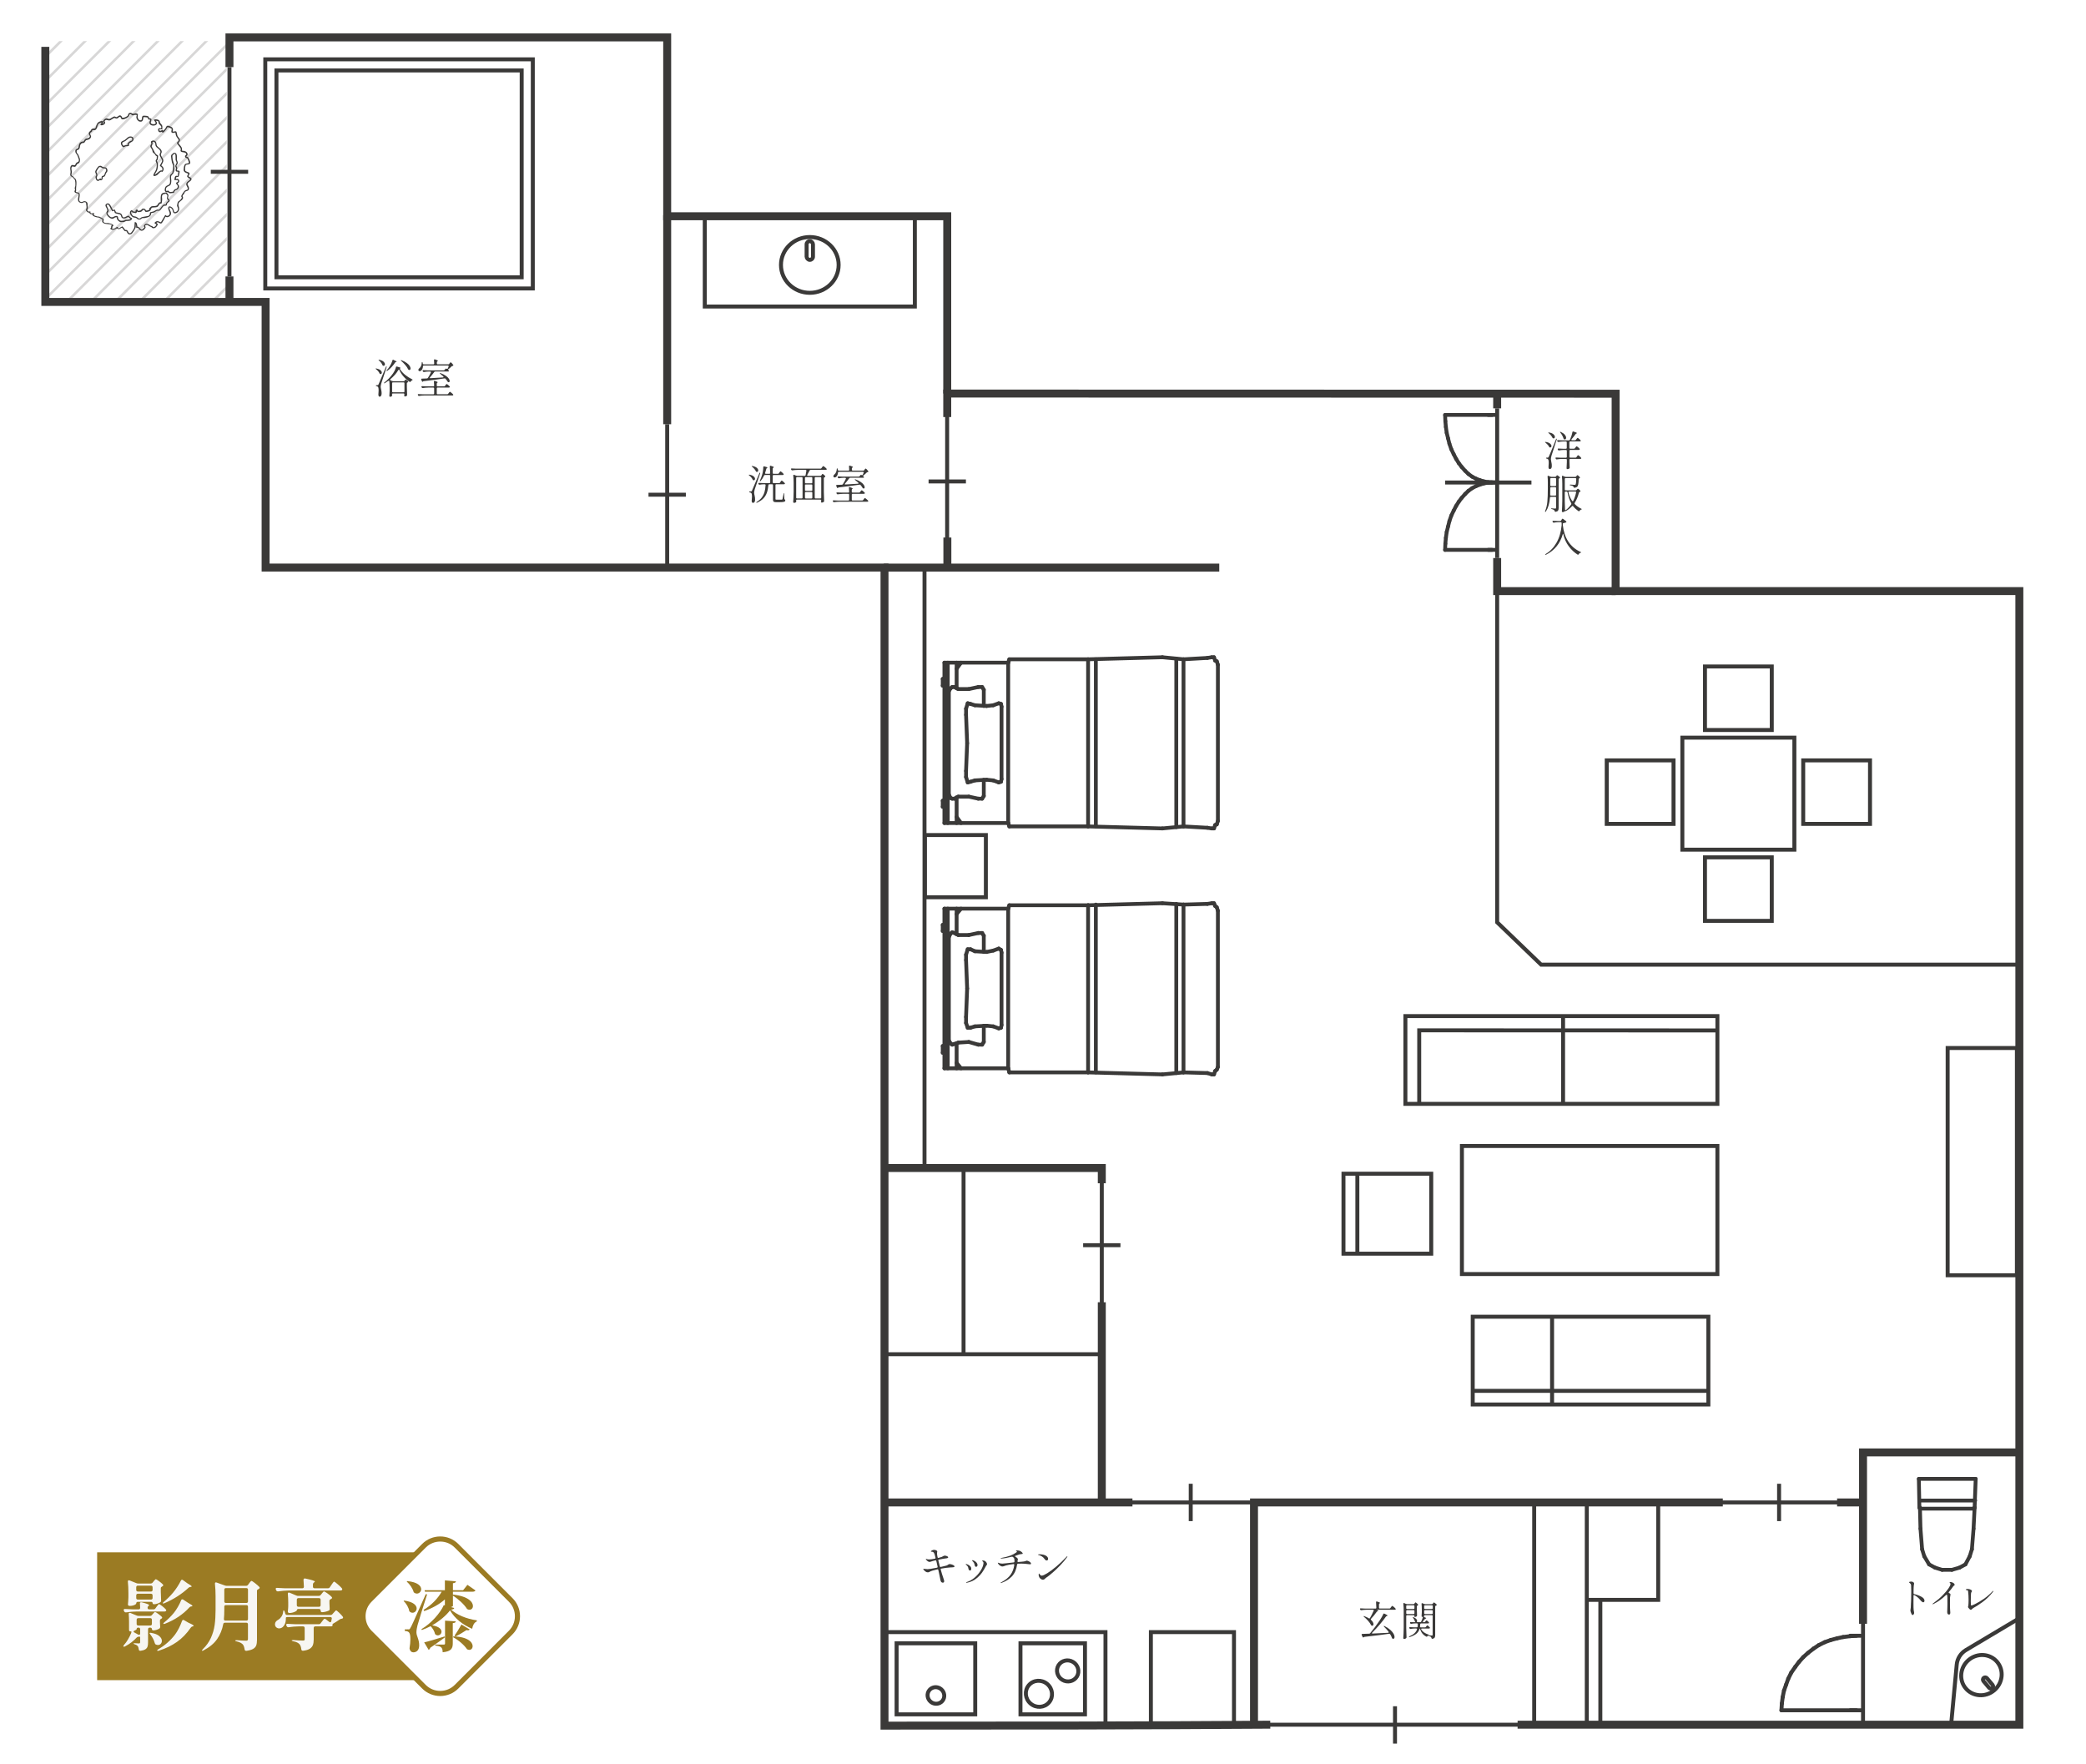 <?xml version="1.0" encoding="UTF-8"?>
<svg id="_レイヤー_2" data-name="レイヤー 2" xmlns="http://www.w3.org/2000/svg" width="816" height="690" xmlns:xlink="http://www.w3.org/1999/xlink" viewBox="0 0 816 690">
  <defs>
    <style>
      .cls-1 {
        fill: #fff;
      }

      .cls-2, .cls-3 {
        stroke-linecap: round;
        stroke-linejoin: round;
      }

      .cls-2, .cls-3, .cls-4, .cls-5, .cls-6, .cls-7, .cls-8 {
        fill: none;
      }

      .cls-2, .cls-3, .cls-5, .cls-6, .cls-7, .cls-8 {
        stroke: #3a3938;
      }

      .cls-2, .cls-7 {
        stroke-width: 1.55px;
      }

      .cls-3 {
        stroke-width: 1.49px;
      }

      .cls-9 {
        fill: #9b7b23;
      }

      .cls-10 {
        fill: #f7f6f2;
      }

      .cls-5 {
        stroke-width: 1.55px;
      }

      .cls-5, .cls-6, .cls-7, .cls-8 {
        stroke-miterlimit: 10;
      }

      .cls-11 {
        opacity: .2;
      }

      .cls-12 {
        fill: #3a3938;
      }

      .cls-13 {
        clip-path: url(#clippath);
      }

      .cls-8 {
        stroke-width: 3.11px;
      }
    </style>
    <clipPath id="clippath">
      <polyline class="cls-4" points="88.73 16.04 17.73 16.04 17.73 117.7 88.73 117.7"/>
    </clipPath>
  </defs>
  <g id="bg">
    <rect class="cls-1" width="816" height="690"/>
  </g>
  <g id="B1">
    <g id="_トレースB1" data-name="トレースB1">
      <path class="cls-8" d="M496.9,674.63c-55.9.37-94.9.37-150.9.37V222H103.9v-103.9H17.73V18.32"/>
      <polyline class="cls-8" points="370.54 163.13 370.54 153.94 632 154 632 231.22 789.93 231.22 789.93 674.64 593.65 674.64"/>
      <line class="cls-5" x1="89.76" y1="26.27" x2="89.76" y2="108.13"/>
      <line class="cls-5" x1="82.46" y1="67.2" x2="97.07" y2="67.2"/>
      <path class="cls-5" d="M790.08,632.89l-21.05,12.55c-2.04,1.22-3.38,3.33-3.6,5.7l-2.26,24.23"/>
      <line class="cls-8" x1="89.76" y1="108.13" x2="89.76" y2="117.32"/>
      <g>
        <line class="cls-3" x1="750.61" y1="578.48" x2="750.83" y2="589.71"/>
        <line class="cls-3" x1="751.04" y1="589.71" x2="750.83" y2="589.71"/>
        <line class="cls-3" x1="751.04" y1="589.71" x2="751.25" y2="597.96"/>
        <line class="cls-3" x1="751.25" y1="597.96" x2="751.89" y2="606.01"/>
        <line class="cls-3" x1="751.89" y1="606.01" x2="752.73" y2="608.76"/>
        <line class="cls-3" x1="752.73" y1="608.76" x2="754.64" y2="611.94"/>
        <line class="cls-3" x1="754.64" y1="611.94" x2="756.97" y2="613.21"/>
        <line class="cls-3" x1="756.97" y1="613.21" x2="759.72" y2="614.06"/>
        <line class="cls-3" x1="763.53" y1="614.06" x2="759.72" y2="614.06"/>
        <line class="cls-3" x1="763.53" y1="614.06" x2="766.5" y2="613.21"/>
        <line class="cls-3" x1="766.5" y1="613.21" x2="768.83" y2="611.94"/>
        <line class="cls-3" x1="768.83" y1="611.94" x2="770.52" y2="608.76"/>
        <line class="cls-3" x1="770.52" y1="608.76" x2="771.37" y2="606.01"/>
        <line class="cls-3" x1="771.37" y1="606.01" x2="772.01" y2="597.96"/>
        <line class="cls-3" x1="772.01" y1="597.96" x2="772.43" y2="589.71"/>
        <line class="cls-3" x1="772.43" y1="589.71" x2="772.43" y2="589.71"/>
        <line class="cls-3" x1="772.43" y1="589.71" x2="772.85" y2="578.48"/>
        <line class="cls-3" x1="772.85" y1="578.48" x2="750.61" y2="578.48"/>
        <line class="cls-3" x1="772.22" y1="590.13" x2="751.04" y2="590.13"/>
        <line class="cls-3" x1="772.64" y1="586.95" x2="750.83" y2="586.95"/>
      </g>
      <g>
        <ellipse class="cls-5" cx="775.1" cy="655.25" rx="8.03" ry="7.76" transform="translate(-239.85 651.52) rotate(-40)"/>
        <rect class="cls-5" x="776.79" y="655.72" width="1.77" height="5.21" rx=".88" ry=".88" transform="translate(-241.22 653.9) rotate(-40)"/>
      </g>
      <rect class="cls-5" x="111.29" y="15.69" width="89.62" height="104.65" transform="translate(224.11 -88.08) rotate(90)"/>
      <rect class="cls-5" x="108.13" y="27.56" width="95.93" height="80.91" transform="translate(312.2 136.03) rotate(180)"/>
      <g>
        <path class="cls-12" d="M292.89,185.72s.08-.05.14-.05c.07,0,.14,0,.19.02.73.14,1.26.36,1.61.67s.52.62.52.93c0,.16-.05.3-.14.41-.1.11-.22.17-.37.17-.04,0-.1-.01-.16-.03-.14-.04-.23-.14-.29-.29-.11-.27-.28-.54-.51-.81-.23-.27-.5-.51-.78-.73-.17-.15-.24-.25-.21-.29ZM293.4,192.23h.37c.1,0,.17-.02.21-.05s.1-.12.18-.27c.25-.51.86-1.95,1.84-4.32l1.02-2.43c.07-.19.17-.29.27-.29.05,0,.08.05.08.14,0,.08-.01.16-.03.22l-.82,2.38c-.75,2.17-1.18,3.45-1.3,3.86-.05.23-.1.47-.15.7s-.07.44-.07.61c0,.18.02.37.07.57s.08.32.09.36c.09.37.15.69.18.96.04.27.05.58.04.94-.02.34-.1.61-.25.8-.14.19-.34.29-.6.29-.12,0-.22-.05-.3-.15-.08-.1-.14-.24-.17-.42-.01-.05-.02-.12-.02-.21s0-.16.02-.21c.06-.53.1-1.01.1-1.44,0-.83-.11-1.32-.34-1.46-.11-.1-.26-.16-.45-.19-.21-.05-.32-.13-.32-.22,0-.12.11-.18.34-.18ZM294.04,182.31s.06-.03.13-.03c.09,0,.15,0,.21.02.76.15,1.32.39,1.68.71.36.33.54.65.54.98,0,.18-.05.33-.14.44-.1.11-.22.17-.38.17-.06,0-.11,0-.14-.02-.14-.04-.23-.14-.29-.29-.12-.28-.3-.56-.56-.86-.26-.3-.53-.57-.83-.82-.19-.15-.26-.25-.21-.3ZM305.15,188.73l.18-.26s.08-.11.14-.2.12-.16.17-.21c.05-.05.09-.07.14-.07.09,0,.27.12.56.36s.5.45.64.62c.05.07.08.14.08.19,0,.06-.03.12-.1.18-.09.05-.18.08-.29.08h-2.98c-.11,0-.19.03-.25.09-.06.06-.09.14-.09.25v5.39c0,.13.03.21.08.25s.19.06.4.06h1.02c.57,0,.9,0,1.01-.02.06-.01.11-.03.14-.06.03-.03.06-.08.1-.15.06-.16.2-.85.42-2.06.03-.2.08-.3.14-.3s.1.11.1.34l.05,1.84c0,.14.08.27.24.4.1.08.14.2.14.34,0,.22-.16.39-.48.49-.32.1-.94.15-1.86.15h-1.22c-.35,0-.62-.03-.79-.1-.18-.06-.3-.17-.36-.31-.06-.14-.1-.34-.1-.6v-5.65c0-.11-.03-.19-.09-.25-.06-.06-.14-.09-.25-.09h-1.12c-.2,0-.32.11-.35.32-.1,1.16-.29,2.16-.59,3-.3.84-.75,1.57-1.36,2.21s-1.41,1.18-2.42,1.64c-.2.09-.32.09-.35.02v-.05c0-.06.07-.15.21-.26.82-.51,1.47-1.08,1.94-1.71.47-.63.82-1.33,1.05-2.1.22-.77.37-1.68.43-2.71v-.03c0-.21-.11-.32-.34-.32h-.59c-.5.02-.96.08-1.38.16h-.1c-.15,0-.26-.07-.32-.21l-.06-.11c-.03-.06-.05-.12-.05-.18,0-.16.11-.23.32-.21.36.03.91.06,1.65.08h2.34c.11,0,.19-.03.25-.09.06-.06.09-.14.09-.25v-2.5c0-.11-.03-.19-.09-.25-.06-.06-.14-.09-.25-.09h-1.7c-.18,0-.31.09-.38.26-.38.8-.81,1.48-1.28,2.05-.11.11-.19.16-.26.16-.07,0-.11-.04-.11-.11,0-.05.03-.14.08-.27.28-.55.54-1.24.8-2.06.14-.44.25-.94.34-1.52s.13-1.1.14-1.57c.02-.23.15-.33.4-.29.83.19,1.25.35,1.25.46,0,.03-.04.07-.13.13l-.05.03c-.15.09-.25.2-.29.35-.09.36-.23.88-.45,1.54-.02.06-.03.11-.03.14,0,.08.03.13.08.18.05.04.13.06.22.06h1.36c.22,0,.34-.11.34-.34-.02-.94-.07-1.78-.14-2.51v-.06c0-.07.02-.14.06-.18s.1-.07.18-.07c.03,0,.08.01.14.03.44.13.74.23.91.32.17.09.26.17.26.24,0,.05-.05.11-.14.16l-.06.03c-.15.1-.22.23-.22.42v1.63c0,.11.03.19.09.25s.14.09.25.09h1.68c.17,0,.3-.07.4-.22l.18-.26s.08-.11.14-.2.12-.16.17-.21c.05-.05.09-.07.14-.07.08,0,.27.12.55.36.28.24.49.45.62.63.05.07.08.13.08.18,0,.06-.03.12-.08.18-.09.05-.19.08-.3.08h-3.57c-.11,0-.19.03-.25.09s-.09.14-.09.25v2.5c0,.11.03.19.09.25s.14.09.25.09h2.13c.17,0,.3-.07.4-.22Z"/>
        <path class="cls-12" d="M321.31,185.93l.1-.16s.07-.1.12-.18c.05-.08.09-.13.13-.16.04-.03.08-.05.12-.05.07,0,.23.1.46.29.23.19.42.37.54.54.04.05.06.11.06.18,0,.08-.05.15-.14.21l-.13.06c-.2.06-.3.19-.3.37v5.38c.02,1.16.06,2.34.11,3.52v.08c0,.15-.05.26-.16.32-.25.18-.52.27-.82.27h-.03s-.09-.05-.13-.11c-.04-.06-.06-.13-.06-.21.02-.08.03-.15.03-.19l.03-.26v-.06c0-.11-.03-.19-.09-.25s-.14-.09-.25-.09h-9.12c-.22,0-.34.11-.34.32.01.09.02.18.02.29l.02.16c0,.11-.04.2-.13.27-.19.15-.44.22-.74.22-.09,0-.16-.04-.23-.1-.07-.07-.1-.14-.1-.22.04-.63.08-1.24.11-1.83.03-.59.05-1.37.06-2.33v-3.38c0-1.05-.05-1.98-.14-2.82v-.06c0-.16.07-.24.21-.24.06,0,.12.01.16.03l.75.32c.12.05.25.08.4.08h2.94c.2,0,.33-.1.37-.3.16-.83.26-1.4.3-1.7v-.06c0-.19-.11-.29-.32-.29h-3.04c-.65.01-1.35.07-2.11.18h-.1c-.15,0-.26-.07-.32-.21l-.08-.14c-.03-.06-.05-.12-.05-.18,0-.16.11-.23.32-.21.36.03.91.06,1.65.08h9.55c.17,0,.3-.07.4-.21l.21-.29c.04-.05.1-.12.17-.22.07-.09.13-.16.18-.21s.09-.07.14-.07c.07,0,.27.13.59.38.32.25.55.47.7.65.05.07.08.14.08.19,0,.06-.03.12-.1.18-.07.05-.17.08-.29.08h-5.92c-.17,0-.3.08-.4.24-.22.47-.53,1.04-.91,1.71-.04.05-.06.12-.06.19,0,.06.03.12.08.15.05.04.12.06.21.06h4.88c.17,0,.3-.07.4-.22ZM313.85,186.72c-.06-.06-.14-.09-.25-.09h-1.81c-.11,0-.19.03-.25.09s-.09.14-.09.25v7.66c0,.11.03.19.09.25.06.06.14.09.25.09h1.81c.11,0,.19-.03.25-.09.06-.06.09-.14.09-.25v-7.66c0-.11-.03-.19-.09-.25ZM314.98,188.96c.06.06.14.09.25.09h2.19c.11,0,.19-.03.25-.09.06-.06.09-.14.09-.25v-1.74c0-.11-.03-.19-.09-.25-.06-.06-.14-.09-.25-.09h-2.19c-.11,0-.19.03-.25.09-.06.06-.09.14-.09.25v1.74c0,.11.03.19.09.25ZM314.98,191.91c.06.06.14.09.25.09h2.19c.11,0,.19-.03.25-.09.06-.06.09-.14.09-.25v-1.82c0-.11-.03-.19-.09-.25-.06-.06-.14-.09-.25-.09h-2.19c-.11,0-.19.03-.25.09-.06.06-.09.14-.09.25v1.82c0,.11.03.19.09.25ZM317.67,192.53c-.06-.06-.14-.09-.25-.09h-2.19c-.11,0-.19.03-.25.09-.06.06-.09.14-.09.25v1.86c0,.11.03.19.09.25.06.06.14.09.25.09h2.19c.11,0,.19-.03.25-.09.06-.06.09-.14.09-.25v-1.86c0-.11-.03-.19-.09-.25ZM321.16,194.88c.06-.06.09-.14.09-.25v-7.66c0-.11-.03-.19-.09-.25s-.14-.09-.25-.09h-1.86c-.11,0-.19.03-.25.09s-.09.14-.09.25v7.66c0,.11.03.19.09.25.06.06.14.09.25.09h1.86c.11,0,.19-.03.25-.09Z"/>
        <path class="cls-12" d="M336.45,192.46l.18-.24s.08-.11.14-.19.12-.15.17-.19c.05-.04.09-.06.14-.06.07,0,.25.11.54.34.28.22.49.42.63.59.05.08.08.14.08.19,0,.06-.03.12-.1.18-.07.05-.17.08-.29.08h-4.4c-.11,0-.19.03-.25.09-.06.06-.09.14-.09.25v1.94c0,.11.03.19.09.25.06.06.14.09.25.09h3.73c.17,0,.3-.07.4-.21l.19-.27c.04-.05.1-.12.17-.22s.13-.16.17-.2.09-.06.13-.06c.06,0,.21.08.43.25.22.17.43.34.62.54.19.19.29.33.29.4-.01.07-.05.13-.12.18s-.16.06-.26.06h-10.88c-.65,0-1.35.07-2.11.18h-.1c-.15,0-.26-.07-.32-.21l-.06-.13c-.03-.06-.05-.13-.05-.19s.03-.11.08-.15c.05-.04.13-.05.22-.04.36.03.91.06,1.65.08h4.11c.11,0,.19-.03.25-.09s.09-.14.09-.25v-1.94c0-.11-.03-.19-.09-.25s-.14-.09-.25-.09h-1.98c-.65.01-1.35.07-2.11.18h-.1c-.15,0-.26-.07-.32-.21l-.08-.14c-.03-.06-.05-.12-.05-.18,0-.16.11-.23.32-.21.36.03.91.06,1.65.08h2.67c.22,0,.34-.11.34-.34-.02-.55-.05-1.06-.1-1.5v-.03c0-.08.02-.15.07-.21.05-.05.11-.08.18-.08l.14.03c.74.24,1.1.41,1.1.53,0,.03-.04.08-.13.14l-.02.02c-.15.11-.22.24-.22.4v.7c0,.11.03.19.09.25.06.06.14.09.25.09h2.5c.18,0,.32-.07.42-.21ZM338.08,183.87l.13-.18s.08-.1.14-.18c.06-.08.11-.13.15-.17.04-.04.08-.06.13-.06.07,0,.23.12.46.35.23.23.41.45.54.66.03.04.05.1.05.16,0,.12-.06.19-.18.22l-.11.02c-.17.02-.3.09-.4.19-.42.44-.83.8-1.23,1.1-.17.11-.22.19-.14.26l.21.19c.11.11.16.2.16.27,0,.05-.03.1-.08.13-.06.03-.15.05-.26.05h-5.06c-.18,0-.31.07-.4.22-.6.84-1.14,1.52-1.62,2.03-.07.07-.11.14-.11.21,0,.13.09.18.27.16.75-.04,1.52-.09,2.34-.14.81-.05,1.64-.1,2.5-.15.19-.02.29-.09.29-.19,0-.06-.04-.14-.13-.22-.34-.33-.73-.66-1.15-.99-.19-.15-.26-.25-.21-.3.02-.02.06-.03.11-.03.06,0,.14.02.24.05.83.32,1.51.67,2.04,1.04.53.37.91.74,1.14,1.09.23.35.35.66.35.93,0,.15-.04.27-.11.36s-.18.14-.3.14c-.05,0-.09,0-.11-.02-.13-.02-.24-.12-.34-.29-.19-.33-.45-.68-.77-1.06-.12-.13-.26-.18-.43-.14-2.52.39-5.19.75-8.03,1.07-.18.02-.28.05-.3.1l-.05.08c-.05.05-.11.08-.16.08s-.11-.02-.16-.06c-.05-.04-.09-.1-.11-.18l-.26-.62s-.03-.1-.03-.16.02-.12.07-.16c.05-.04.12-.06.22-.06l.62-.02,1.33-.05c.18-.02.31-.1.4-.22.45-.69.83-1.39,1.15-2.1.02-.06.03-.11.03-.14,0-.07-.03-.13-.08-.18-.05-.04-.13-.06-.22-.06h-.67c-.53.01-1.11.07-1.73.18h-.1c-.15,0-.26-.07-.34-.21l-.06-.13c-.03-.06-.05-.13-.05-.19s.03-.11.08-.15c.05-.04.13-.05.22-.04.36.03.91.06,1.65.08h6.24c.17,0,.31-.06.42-.19l.3-.38c.08-.1.17-.14.26-.14.07,0,.14.03.21.1l.18.02c.15,0,.24-.04.27-.13.07-.16.19-.42.34-.78.01-.03.02-.07.02-.13,0-.17-.1-.26-.3-.26h-9.41c-.21,0-.33.11-.35.34-.02.36-.09.68-.22.95-.12.27-.27.49-.44.65-.18.18-.39.27-.64.27-.12,0-.22-.03-.3-.1-.1-.06-.15-.15-.18-.26-.01-.03-.02-.07-.02-.13,0-.23.13-.45.38-.66.25-.17.46-.45.65-.85s.29-.82.3-1.26c.02-.22.06-.34.13-.34.1,0,.17.1.21.29.02.07.04.19.06.34.05.2.18.3.37.3h3.76c.22,0,.34-.11.34-.34-.02-.62-.05-1.06-.08-1.31v-.03c0-.19.08-.29.24-.29.02,0,.07.01.16.03.75.23,1.12.42,1.12.54,0,.05-.04.11-.13.16l-.05.03c-.15.1-.22.23-.22.4v.46c0,.11.03.19.09.25.06.06.14.09.25.09h4.13c.18,0,.32-.07.42-.21Z"/>
      </g>
      <g>
        <path class="cls-12" d="M748.83,623.56c1.04.23,1.97.58,2.78,1.02.81.45,1.21.97,1.21,1.55,0,.18-.04.33-.14.45-.09.12-.21.18-.34.18-.29,0-.67-.29-1.14-.86-.63-.8-1.39-1.44-2.27-1.92-.09-.04-.17-.06-.24-.06-.11,0-.16.05-.16.14l-.02,2.62c0,1.8.03,2.84.08,3.12.01.08.04.24.1.5s.08.47.08.62c0,.21-.07.4-.21.57s-.27.25-.38.25c-.15,0-.29-.12-.42-.36-.13-.24-.24-.51-.33-.82-.09-.3-.13-.51-.13-.63,0-.06.02-.19.06-.39.04-.2.08-.46.1-.78l.05-1.3c.02-.32.04-.63.05-.94.01-.3.02-.59.03-.86.03-.71.05-1.8.05-3.26,0-1.17-.02-1.95-.06-2.32-.03-.22-.1-.4-.19-.52-.1-.12-.19-.22-.28-.29-.09-.07-.15-.11-.18-.14-.09-.06-.13-.12-.13-.16,0-.13.1-.21.3-.26.2-.04.39-.06.58-.06.36,0,.66.12.9.35.12.12.18.26.18.42,0,.07,0,.14-.02.19-.01.05-.02.1-.03.14-.01.05-.03.2-.07.45-.04.25-.06.52-.06.82,0,.07,0,.32-.02.74s-.02.89-.02,1.41c0,.21.1.34.3.38Z"/>
        <path class="cls-12" d="M764.41,619.47c.14.17.22.32.22.46,0,.07-.01.13-.04.15-.03.03-.08.06-.15.1-.01.01-.05.04-.13.09s-.14.11-.21.2c-.49.73-1.07,1.47-1.73,2.24-.08.1-.11.17-.11.22,0,.09.06.15.18.21.04.02.09.05.14.07.05.03.11.06.18.1.16.1.24.23.24.42,0,.1-.03.24-.08.43-.08.37-.11.62-.11.74l-.02,2.11c0,1.58.03,2.6.08,3.06.03.26.05.49.05.69,0,.53-.16.8-.48.8-.25,0-.43-.09-.55-.26-.12-.17-.18-.42-.18-.74,0-.55.02-1.1.05-1.65.02-.68.03-1.19.03-1.52l-.02-2.62c0-.31-.03-.56-.08-.77-.03-.13-.11-.19-.22-.19-.09,0-.17.04-.24.11-1.5,1.47-3.13,2.63-4.86,3.49-.13.06-.23.1-.3.1-.09,0-.13-.02-.13-.06,0-.07.11-.18.32-.32,1.37-.99,2.56-2,3.58-3.03,1.02-1.03,1.8-1.95,2.34-2.75.54-.81.81-1.36.81-1.67,0-.21-.05-.38-.16-.5-.04-.04-.09-.08-.14-.13-.05-.04-.08-.07-.08-.1,0-.09.08-.13.24-.13.38,0,.75.09,1.1.27.17.09.33.21.47.38Z"/>
        <path class="cls-12" d="M770.49,629.45c-.17-.15-.32-.32-.46-.5-.13-.19-.2-.31-.2-.38,0-.04.02-.1.06-.18.04-.08.06-.17.07-.26.07-.58.11-1.35.11-2.32,0-1.22-.06-2.34-.19-3.36-.03-.32-.25-.48-.66-.48-.06,0-.12,0-.18-.02-.05-.01-.08-.03-.08-.06,0-.13.08-.22.24-.28s.33-.09.5-.09c.18,0,.41.04.68.11.27.07.51.18.71.3.2.13.3.26.3.4,0,.12-.05.25-.14.38-.07.12-.13.22-.18.32-.04.1-.06.23-.06.42l-.03.85c-.03,1.18-.05,1.87-.05,2.05,0,.51.02.95.05,1.33,0,.11.03.19.06.25s.07.09.14.09c.15,0,.7-.23,1.64-.69.94-.46,2.02-1.1,3.22-1.93,1.21-.83,2.34-1.8,3.39-2.92.13-.13.22-.19.29-.19.03,0,.05.03.05.08,0,.07-.06.19-.18.34-1.26,1.59-2.64,2.93-4.14,4.01-1.5,1.08-2.7,1.85-3.59,2.31-.09.04-.21.15-.38.32-.1.11-.18.19-.26.25s-.17.09-.26.09c-.14,0-.29-.07-.46-.22Z"/>
      </g>
      <g>
        <path class="cls-12" d="M50.74,91.73c-.59,0-.85-.48-1.05-.86-.11-.2-.21-.39-.33-.46-.04,0-.07,0-.11.02-.05.01-.12.02-.18.02-.04,0-.07,0-.11-.01-.29-.08-.49-.39-.71-.72-.19-.28-.38-.56-.59-.65,0,0,0,0,0,0,0,0-.01,0-.02,0-.1,0-.24.1-.38.2-.21.15-.47.35-.81.35-.08,0-.17-.01-.26-.04-.1-.03-.19-.1-.27-.16-.07-.06-.15-.12-.2-.12-.04,0-.14.07-.22.12-.15.1-.33.21-.48.26-.31.1-.66.22-.98.22-.35,0-.64-.14-.85-.4l-.11-.14.16-.09c.23-.13.23-.28.23-.51,0-.12,0-.25.04-.38.05-.15.18-.22.29-.28.01,0,.03-.02.04-.02-.43-.35-1.01-.38-1.61-.42-.65-.04-1.33-.09-1.9-.5-.46-.33-.38-.68-.31-.99.03-.13.06-.26.06-.4-.26-.07-.52-.22-.77-.36-.19-.11-.37-.21-.51-.26-.15-.05-.35-.07-.55-.1-.22-.03-.45-.05-.66-.12l-.1-.03c-.55-.17-1.37-.41-1.37-1.1,0,0,0,0,0,0-.05,0-.12,0-.18,0h0c-.15,0-.61,0-.86-.33-.08-.1-.1-.23-.12-.33,0,0,0,0,0,0,0,0-.08,0-.12,0-.04,0-.09,0-.13,0-.1,0-.17,0-.24-.03-.27-.08-.82-.6-.85-.94v-.04s.02-.04.02-.04c.34-.66.22-1.36.1-2.1-.04-.24-.08-.48-.1-.73-.12-.09-.46-.19-.66-.19-.18,0-.28.07-.4.14-.15.09-.31.19-.6.19-.07,0-.14,0-.23-.02-.47-.07-.8-.25-1-.53-.35-.5-.22-1.22-.09-1.86.08-.43.16-.83.08-1.08-.07-.2-.31-.26-.67-.33-.42-.08-.93-.17-.93-.76,0-.12.07-.22.13-.31.04-.06.08-.11.09-.16.01-.09-.02-.21-.05-.33-.03-.12-.07-.26-.07-.41,0-.18.06-.34.12-.49.05-.14.1-.26.11-.4.07-.8.04-2.13-.29-2.52l-.05-.06c-.22-.25-.52-.6-.71-.81-.07-.08-.2-.14-.32-.2-.18-.09-.37-.19-.48-.36-.21-.35-.13-.73-.07-1.06.03-.16.06-.31.06-.45,0-.21-.03-.43-.06-.67-.08-.59-.18-1.26.26-1.78.17-.2.34-.29.55-.29.12,0,.24.03.35.06.1.03.21.06.32.06h.05c.31,0,.36-.12.44-.37.04-.12.09-.26.19-.4.16-.22.38-.33.57-.42.33-.16.59-.29.6-.92,0-.17-.53-1.63-.66-1.86-.08-.15-.18-.27-.29-.41-.23-.28-.48-.59-.48-1.11,0-.66.25-.79.59-.92.1-.04.21-.07.31-.14.3-.19.37-.55.45-.98.11-.6.25-1.35,1.2-1.7.1-.04.21-.06.33-.06.05,0,.11,0,.15,0,.04,0,.07,0,.1,0,.04,0,.06,0,.07-.01.1-.07.2-.24.3-.41.13-.23.27-.46.48-.58.2-.11.43-.16.65-.21.39-.08.75-.16.98-.56.17-.29.06-.45-.09-.7-.1-.15-.21-.33-.24-.55-.07-.5.26-.8.55-1.06.08-.08.17-.15.24-.24.05-.05.09-.15.13-.23.06-.14.12-.27.23-.34.19-.12.5-.14.81-.15.18,0,.36-.02.47-.05.19-.06.29-.39.4-.79.2-.67.47-1.59,1.47-1.94.36-.12.66-.19.87-.19.31,0,.42.13.47.24.09.24-.09.55-.34.84.23-.08.46-.22.66-.4l-.26-.47v-.02c-.06-.18,0-.38.14-.58.25-.34.78-.64,1.14-.64.2,0,.35.06.5.11.15.05.29.11.47.11.05,0,.11,0,.18-.02.22-.04.53-.24.84-.44.4-.26.78-.51,1.1-.51.03,0,.06,0,.08,0,.13.02.24.09.35.16.1.06.19.13.27.13.18-.02.4-.17.61-.32.27-.19.55-.4.84-.4.48,0,.72.53.87.96.05,0,.1.01.15.01.69,0,1.83-.54,2.07-.98.06-.11.08-.21.1-.31.05-.23.11-.48.57-.62.1-.03.21-.05.3-.05.3,0,.52.14.69.26.11.07.2.13.29.14h.04c.14,0,.3-.04.47-.08.21-.05.42-.11.65-.11.27,0,.51.08.73.24l.08.06-.02.1c-.13.61-.14,1.44.21,1.91.17.23.41.36.73.39.04,0,.07,0,.1,0,.44,0,.49-.29.54-.79.03-.37.07-.78.43-.96.05-.02.14-.05.41-.05.45,0,1.28.09,1.5.21.3.17.38.45.44.64.01.05.04.12.05.14.04.03.18.04.29.05.2.02.4.04.5.18.21.29.06.66-.06.97-.05.11-.09.22-.1.3-.04.21,0,.39.11.53.17.21.52.33.94.33s.75-.13.8-.25c.17-.4-.07-.7-.37-1.01-.16-.17-.35-.36-.18-.54l.03-.03h.04c.16-.06.37-.09.59-.09.57,0,1.31.19,1.52.71.04.09.05.19.06.28,0,.09.02.18.05.26.07.15.21.31.36.48.24.27.51.57.57.94.03.19.02.4.01.6,0,.16-.02.31,0,.45v.07s-.04.05-.04.05c-.06.06-.15.07-.23.07-.06,0-.15,0-.24-.01-.11,0-.22-.02-.34-.02-.27,0-.34.06-.35.09-.01.02-.04.12.11.38.08.14.18.16.25.16.2,0,.45-.16.66-.28l.24-.14.31.41c.33-.31.6-.63.83-.96.12-.17.19-.33.26-.48.13-.29.25-.56.66-.56.17,0,.38.05.67.14,1.09.38,1.62.83,1.24,2.14.05.02.11.03.18.03.13,0,.28-.03.43-.07.15-.03.31-.07.45-.07.13,0,.24.03.33.09l.03.02.02.03c.16.3.21.59.25.88.04.22.08.46.17.69.11.27.3.51.49.74.2.24.4.47.47.74.15.54-.2.92-.42,1.17-.06.06-.14.15-.16.2.16.33.4.62.64.89.48.57.98,1.16.73,2.11.1.04.28.06.45.08.5.05,1.18.12,1.59.77.47.74.02,1.11-.22,1.3-.04.03-.1.08-.12.11.06.09.16.12.31.16.1.03.22.06.33.13.34.23,1.1,2,.93,2.38-.26.44-.68.48-1.04.51-.26.02-.49.04-.64.19-.33.33-.47,1.97-.2,2.31.14.18.55.32.87.44.37.13.59.21.67.35.21.33-.01.67-.19.94-.07.11-.17.26-.17.33.08.14.31.27.53.38.32.17.64.35.67.66.05.49-.4.83-.84,1.15-.32.24-.66.49-.7.75-.06.37.07.58.23.83.11.18.24.39.29.68.17,1.06-.36,1.22-.84,1.36-.29.09-.56.17-.75.43-.05.08-.09.17-.12.27-.04.11-.08.22-.15.33-.07.1-.16.21-.26.33-.15.18-.34.4-.36.52-.03.14.02.24.08.36.08.16.17.37.06.67-.17.49-.62.82-1.01,1.11-.25.19-.48.36-.56.52-.32.66-.19,1.1-.05,1.57.1.33.2.67.15,1.09-.06.62-.63,1.29-1.21,1.45-.17.05-.31.07-.44.07-.63,0-.75-.5-.86-.95-.06-.23-.12-.47-.24-.66-.16-.26-.66-.68-.93-.68-.05,0-.07.01-.08.03-.02.02-.07.09-.06.28,0,.26.14.55.29.86.17.36.35.74.35,1.14,0,.37-.15.72-.44,1.01-.3.3-.7.48-1.08.48-.24,0-.46-.07-.64-.2-.31.69-1.32,2.46-1.54,2.59-.1.06-.21.09-.32.09-.25,0-.49-.14-.72-.28-.18-.1-.36-.21-.5-.21-.15,0-.26.07-.39.15-.04.03-.08.05-.13.08l.63.51-.05.11c-.19.45-.74,1.49-1.67,1.49-.13,0-.26-.02-.39-.06-.14-.04-.23-.15-.3-.24-.05-.05-.09-.11-.13-.13-.13-.06-.26-.12-.39-.18-.17-.07-.34-.14-.51-.24-.14-.08-.25-.17-.35-.24-.16-.13-.28-.23-.49-.23-.1,0-.22.02-.36.07-.27.09-.35.18-.37.22-.03.07.02.18.07.3.05.11.11.24.11.37,0,.42-.83,1.13-1.08,1.24-.16.06-.31.1-.45.1-.52,0-.85-.42-1.11-.76-.15-.19-.29-.37-.43-.44,0,0,0,0-.01,0-.04,0-.08.03-.11.06-.06.05-.12.1-.22.1-.06,0-.15-.03-.22-.16v-.02s-.02-.02-.02-.02c-.04-.19-.05-.39-.06-.58-.01-.3-.02-.59-.15-.82,0,.12.01.24.02.36.02.3.04.6,0,.86-.08.51-1.29,2.52-1.76,2.72-.22.09-.41.13-.59.13ZM47.68,88.55s.05,0,.07,0c.31.09.6.48.94.99.1.15.23.35.28.38.06.03.16.04.26.04.12,0,.26,0,.39.06.22.1.34.34.47.59.2.39.36.64.67.64.1,0,.21-.02.33-.07.27-.11,1.29-1.62,1.41-2.02.1-.34.11-.79.13-1.22,0-.31.02-.64.06-.92l.02-.13s.13,0,.13,0c.67,0,.79.93.86,1.48.01.1.03.21.04.28,0,0,.01,0,.02,0,.11.01.29.03.43.11.18.1.33.29.49.48.23.27.47.56.74.56.09,0,.19-.03.29-.1.08-.06.63-.59.77-.74,0-.03-.03-.07-.05-.11-.11-.23-.31-.66.21-1.06.25-.19.5-.28.76-.28.44,0,.81.27,1.18.52.15.11.29.21.43.29.07.04.17.06.27.07.1.01.21.03.3.08.06.04.1.1.13.16.03.06.07.13.13.16.07.04.15.06.23.06.43,0,.9-.53,1.12-.97l-.79-.67.11-.12c.37-.4.7-.58,1.06-.58.28,0,.54.11.82.23.17.07.35.15.56.21l1.61-2.71.02-.02c.08-.06.15-.09.22-.09.17,0,.23.15.26.23.01.03.04.09.05.1.02,0,.07.02.14.02.32,0,.81-.19.94-.36.38-.5.16-1.03-.08-1.58-.19-.45-.39-.92-.26-1.39.08-.28.27-.43.53-.43.47,0,1.06.51,1.26.8.14.21.22.48.3.74.13.46.23.74.48.74.02,0,.04,0,.06,0,.35-.05.69-.25.91-.55.21-.27.29-.59.25-.91-.02-.14-.1-.33-.18-.51-.1-.23-.19-.45-.2-.64-.01-.19.21-1.12.28-1.28.13-.29.39-.46.62-.6.13-.08.26-.16.35-.25.1-.1.57-.75.66-.91-.02-.05-.06-.11-.1-.17-.09-.13-.2-.3-.18-.49.03-.33,1.18-2.01,1.51-2.19.18-.1.37-.15.53-.2.39-.11.57-.16.49-.7-.03-.22-.16-.46-.28-.68-.16-.3-.33-.61-.29-.93.08-.6.49-.91.9-1.2.29-.21.56-.41.71-.71-.04-.07-.3-.22-.45-.32-.36-.22-.73-.44-.8-.75-.04-.18.08-.36.2-.52.16-.23.25-.38.16-.53-.06-.09-.28-.17-.49-.24-.51-.18-1.21-.42-1.25-1.31-.01-.38.15-1.62.42-2,.24-.35.68-.42,1.06-.48.4-.07.59-.12.61-.27,0-.17-.45-1.42-.58-1.59-.09-.12-.26-.19-.42-.26-.21-.08-.45-.18-.52-.42-.11-.4.04-.67.44-.79.06-.84-.44-.92-1.13-1.03-.18-.03-.37-.06-.56-.11-.64-.17-.55-.55-.47-.83.03-.11.06-.21.05-.32-.01-.31-.45-.86-.81-1.29-.46-.56-.79-.97-.65-1.25.08-.16.2-.26.31-.35.19-.16.34-.29.29-.71-.02-.14-.22-.4-.41-.66-.22-.29-.48-.63-.59-.94-.15-.43-.2-.81-.25-1.24v-.02s-.03,0-.05,0c-.09,0-.22.03-.35.06-.18.04-.37.09-.56.09s-.35-.05-.48-.15c-.23-.2-.16-.55-.09-.89.05-.23.1-.49.03-.61-.11-.1-1.17-.6-1.33-.61h-.05c-.29,0-.34.12-.45.37-.05.12-.11.25-.21.38l-.05.06c-.67.93-1.08,1.32-1.37,1.32-.08,0-.16-.03-.22-.09l-.04-.04v-.23c-.2.11-.48.22-.76.22-.39,0-.66-.23-.75-.64-.08-.35-.05-.6.08-.76.1-.13.26-.19.48-.19.12,0,.25.02.36.04.08.01.15.02.2.02.28-.52,0-.89-.48-1.38-.2-.2-.38-.4-.46-.6-.05-.13-.07-.28-.08-.42-.01-.14-.02-.28-.08-.33-.12-.13-.5-.21-.95-.23.49.54.49.94.39,1.2-.16.42-.7.69-1.37.69-.52,0-1-.18-1.26-.48-.2-.23-.29-.53-.25-.86.01-.13.08-.27.16-.43.08-.16.21-.44.15-.52-.03-.03-.11-.04-.22-.04h-.12c-.12,0-.24,0-.34-.07-.11-.07-.15-.2-.2-.36-.07-.22-.13-.38-.27-.43-.15-.04-.98-.13-1.39-.13-.05,0-.08,0-.1,0-.04.16-.07.33-.1.5-.1.6-.22,1.28-1.02,1.28-.12,0-.25-.01-.39-.04-.68-.14-1.25-.98-1.29-1.61-.01-.22.04-.42.09-.6.04-.14.08-.29.05-.34-.01-.02-.08-.08-.39-.08-.11,0-.25,0-.41.02-.1.01-.23.06-.35.1-.15.05-.27.1-.38.1h-.05c-.15-.03-.26-.12-.36-.21-.14-.12-.27-.23-.52-.23-.05,0-.11,0-.18.02-.15.03-.19.13-.27.38-.04.12-.07.24-.14.36-.33.53-1.45,1.07-2.05,1.19-.16.03-.3.05-.41.05-.46,0-.53-.27-.6-.48-.04-.14-.08-.27-.21-.38-.1-.09-.2-.13-.29-.13-.17,0-.35.15-.53.3-.17.15-.35.3-.56.34-.07.01-.14.02-.21.02-.2,0-.34-.07-.46-.13-.08-.04-.16-.08-.24-.09-.02,0-.03,0-.05,0-.28,0-.63.23-.97.46-.34.23-.7.47-1.05.51-.04,0-.08,0-.12,0-.21,0-.4-.06-.58-.12-.16-.05-.32-.1-.47-.1-.13,0-.33.03-.58.29-.18.19-.18.25-.19.25,0,0,.04.04.06.06.07.06.16.14.2.28.07.21.03.43-.12.63-.27.37-.88.6-1.28.6-.04,0-.08,0-.12,0-.02,0-.04,0-.05,0l-.04-.15v.15s-.1,0-.16-.06c-.07-.07-.06-.17-.04-.27v-.04s.51-.71.51-.71c-.58.04-1.26.28-1.52.85-.06.13-.12.34-.18.56-.18.64-.4,1.43-.98,1.54-.06.01-.14.02-.22.02-.07,0-.14,0-.21,0-.07,0-.14,0-.22,0-.12,0-.28,0-.37.07-.02.02-.04.11-.05.16-.02.09-.04.2-.1.29-.08.12-.2.2-.32.28-.14.09-.27.18-.34.34-.14.33-.02.54.12.8.15.27.34.61.05,1.06-.39.61-.89.72-1.3.81-.24.05-.44.1-.59.22-.08.07-.17.22-.26.38-.14.24-.28.48-.48.58-.06.03-.13.04-.21.04-.05,0-.09,0-.14-.01-.04,0-.07,0-.11,0-.03,0-.05,0-.07,0-.84.25-.92.77-1.02,1.37-.05.33-.11.68-.31.98-.17.25-.4.32-.58.38-.24.07-.39.12-.42.51-.04.5.11.68.32.93.11.13.24.28.35.5.11.22.53,1.28.59,1.53.12.46.07,1.16-.26,1.56-.13.16-.32.25-.51.34-.14.07-.29.14-.36.22-.07.07-.12.19-.18.32-.13.29-.31.69-.81.7h0c-.17,0-.31-.05-.44-.1-.11-.04-.21-.07-.3-.07-.07,0-.17.02-.28.19-.27.39-.18.86-.09,1.35.05.25.1.51.09.75,0,.19-.05.37-.1.54-.1.36-.14.58.11.81.06.06.14.1.24.14.12.06.25.12.37.24.1.1.16.23.22.34.04.08.07.15.11.19.01.01.05.02.08.03.07.01.17.03.25.12.69.71.54,2.09.43,3.2-.03.27-.05.52-.06.73,0,.15,0,.28.01.42.02.27.04.54-.09.88.06.09.23.13.49.19.39.08.87.18.99.69.09.38.01.85-.06,1.3-.16.96-.21,1.55.5,1.77.12.04.23.05.33.05.21,0,.36-.08.53-.16.18-.09.36-.17.6-.17.2,0,.41.06.64.18.63.33.6.88.57,1.4,0,.14-.02.29-.01.45,0,.08.03.17.05.26.03.12.07.26.06.41,0,.19-.08.33-.14.46-.09.19-.15.32,0,.56.13.23.37.36.63.36.1,0,.19-.02.28-.05l.2-.08v.22c.02.43.2.61.61.61.17,0,.37-.03.64-.1l.33-.08-.16.31c-.09.17-.11.3-.06.42.14.32.74.48,1.19.6l.17.05c.09.02.19.03.29.03h.07c.14,0,.29,0,.44.05.17.05.39.18.61.31.28.17.61.36.85.4h.04s.03.03.03.03c.24.2.18.51.13.78-.06.31-.08.5.09.64.35.27.63.33.98.33.08,0,.16,0,.24,0,.09,0,.18,0,.27,0,.14,0,.25,0,.37.02.34.04,1.42.35,1.7.62.14.13.2.26.18.38-.03.18-.21.27-.31.32-.01,0-.03.01-.04.02-.01.05-.02.15-.03.22-.01.2-.03.46-.16.67.09.02.19.02.29.02.59,0,1.2-.27,1.55-.69l.05-.05h.46s-.09.21-.09.21c-.01.03-.02.06.01.11.08.12.31.22.46.22.01,0,.03,0,.04,0,.06-.01.23-.14.35-.23.25-.19.52-.39.74-.39Z"/>
        <path class="cls-12" d="M54.54,85.9c-.08,0-.16,0-.25-.02-.38-.04-.57-.22-.73-.37-.1-.1-.2-.19-.35-.25-.19-.09-.38-.11-.58-.14-.16-.02-.32-.04-.48-.09-.52-.17-1.13-.92-1.28-1.58-.09-.4-.02-.74.21-.97.16-.16.31-.24.44-.24.21,0,.32.17.41.3.05.07.1.15.14.16.13.04.33.05.53.06.13,0,.27.02.39.03,0-.3.02-.68.4-.82.06-.02.12-.03.17-.03.22,0,.29.18.33.3.06.15.1.25.32.25.02,0,.04,0,.07,0,.1-.01.79-.21.87-.26.05-.03.09-.1.14-.18.11-.18.27-.43.76-.45h.06c.52,0,.74.31.9.53.11.15.17.24.27.25h0c.34,0,1.1-.26,1.18-.39,0,0-.02-.05-.03-.08-.04-.11-.1-.27,0-.44.04-.07.63-.63.66-.65.29-.19.68-.2,1.1-.21.38,0,.77-.02,1.07-.17.23-.11.36-.34.51-.58.14-.24.29-.49.55-.65.13-.08.28-.1.38-.11.03,0,.08,0,.1-.02.08-.07.07-.59.06-.97-.03-.97-.06-2.31.85-2.61.18-.06.96-.22,1.28-.22.08,0,.13,0,.18.03.13.06.66.82.69.91.08.28,0,.56-.07.81-.05.17-.1.33-.08.44.02.11.15.25.28.37.18.19.39.41.37.68-.03.27-.28.46-.53.63-.17.12-.34.24-.41.37-.06.1-.09.26-.12.4-.03.15-.05.29-.12.38-.12.16-.33.17-.53.17h-.16c-.15,0-.33,0-.46.08-.22.12-.46.48-.7.83-.3.43-.58.84-.9.99-.16.07-.32.08-.47.08-.06,0-.11,0-.17,0-.06,0-.11,0-.17,0-.1,0-.18,0-.24.02-.18.04-.35.16-.53.3-.15.11-.3.22-.47.3-.39.17-.8.27-1.2.27-.01,0-.03,0-.04,0,.08,1.45-1.4,1.73-2.5,1.93l-.11.02c-.07.01-.15.02-.24.02-.06,0-.12,0-.19,0-.06,0-.12,0-.18,0-.09,0-.16,0-.23.02-.16.04-.24.11-.34.21-.15.15-.34.33-.8.33ZM51.51,82.72c-.13.11-.2.24-.22.38-.03.26.1.6.41,1,.36.46.58.49.92.54.19.03.4.06.67.16.24.09.41.24.56.37.21.18.37.32.66.32.06,0,.13,0,.2-.02.09-.02.19-.1.3-.2.16-.14.36-.32.66-.38.22-.05.4-.07.58-.1.25-.03.52-.07.89-.17.17-.04.33-.06.47-.08.36-.04.59-.07.88-.5.18-.28.16-.38.14-.5-.02-.08-.04-.17,0-.29.06-.27.47-.34.94-.43.18-.03.37-.07.48-.11.17-.07.36-.18.55-.3.29-.18.59-.36.87-.4.04,0,.08,0,.13,0,.12,0,.22.02.31.04.07.02.13.03.19.03.02,0,.04,0,.06,0,.24-.06.51-.46.77-.84.4-.59.85-1.26,1.5-1.26.12,0,.24.02.36.07.15-.73.61-1.12,1.15-1.54-.04-.05-.13-.14-.19-.21-.19-.21-.41-.45-.44-.69-.02-.18.03-.39.08-.6.06-.22.11-.45.06-.59-.07-.2-.47-.65-.64-.65-.08.01-.85.19-.93.22-.6.29-.54.93-.48,1.54.02.18.03.35.03.5,0,.01-.11,1.34-.19,1.46-.08.12-.24.14-.41.17-.11.02-.23.04-.31.08-.14.08-.25.27-.36.48-.14.25-.3.53-.57.68-.36.19-.91.22-1.4.24-.32.01-.65.03-.79.1-.03.01-.08.09-.11.15-.07.11-.15.24-.29.32.04.17.02.33-.08.49-.29.48-1.15.7-1.64.7-.19,0-.33-.03-.42-.09-.07-.04-.1-.12-.14-.23-.11-.26-.23-.5-.55-.5h-.05c-.23.02-.32.14-.43.31-.08.11-.16.23-.29.31-.23.14-.64.28-1.05.28-.36,0-.62-.11-.78-.32,0,0,0,.01,0,.02-.04.27-.1.67-.54.68h0c-.1,0-1.13-.22-1.21-.26-.14-.07-.2-.21-.24-.3,0-.02-.02-.04-.03-.06Z"/>
        <path class="cls-12" d="M66.46,75.59c-.27-.04-.43-.19-.54-.29-.06-.06-.12-.11-.16-.12-.07-.02-.17-.02-.25-.02h-.2c-.19,0-.38-.01-.54-.12-.56-.36-.28-1.54-.03-1.94.21-.35.55-.49.87-.63.37-.15.69-.29.81-.7.16-.52.11-1.09.07-1.64-.04-.51-.08-.98.02-1.43.07-.29.3-.51.53-.71.18-.16.34-.31.39-.46.1-.33.38-2.53.32-2.78-.04-.17-.12-.35-.22-.54-.1-.2-.19-.4-.25-.62-.13-.51-.35-1.87-.37-2.42-.01-.58.27-.77.54-.96.14-.1.28-.19.4-.35l.04-.05h.06c.1-.03.19-.04.28-.04.26,0,.48.08.63.24.37.38.35,1.12.33,1.78,0,.3-.02.58.01.78.02.13.08.26.14.39.1.21.2.44.19.74-.01.29-.18.56-.33.81-.1.16-.19.32-.2.42,0,.06.05.14.11.23.08.13.18.28.21.48.02.21-.02.41-.06.6-.03.15-.06.29-.06.42l.78.12c.29.08.31.32.31.4,0,.09-.32,1.78-.42,1.91l-.04.05-.89.15-.15.74.76-.08.05.04c.37.28.55.58.52.89-.02.33-.27.64-.71.89.03.08.12.18.21.29.25.29.58.68.38,1.25-.26.74-.69.91-1.06,1.07-.19.08-.37.15-.51.3-.08.08-.13.22-.18.35-.07.18-.14.37-.31.44-.11.04-1.29.14-1.43.14h-.05ZM65.77,74.61c.06,0,.12,0,.17.02.14.03.2.17.24.27.01.03.04.09.05.1.05.04.22.09.53.09.46,0,.91-.1,1.03-.2.02-.02.06-.13.09-.2.05-.15.11-.31.23-.42.17-.16.37-.22.56-.29.31-.1.57-.18.77-.64.25-.58.01-.83-.23-1.1-.18-.2-.36-.4-.31-.7v-.08s.09-.03.09-.03c.41-.17.65-.37.67-.55.02-.13-.06-.29-.25-.46l-1.16.04v-.16c0-.23.05-1.17.44-1.45.08-.06.17-.09.28-.09.09,0,.18.02.26.04.07.02.14.03.2.03h0s.08,0,.1-.03l.23-1.63c-.08,0-.15,0-.21,0-.38,0-.6-.07-.72-.22-.14-.18-.08-.42-.02-.68.05-.19.1-.4.07-.61,0-.06-.06-.13-.12-.19-.06-.07-.13-.16-.16-.26-.1-.36.09-.7.25-1,.13-.23.25-.44.23-.63,0-.13-.09-.3-.17-.48-.1-.2-.19-.42-.22-.63-.01-.11-.01-.3,0-.54,0-.52.03-1.49-.22-1.74-.03-.03-.07-.05-.11-.05-.01,0-.03,0-.04,0-.15.11-.29.2-.4.27-.45.29-.52.34-.46,1.15.06.94.28,1.6.54,2.37.06.19.13.38.19.58.15.49,0,1.52-.18,2.44l-.02.11c-.12.7-.25.85-.51,1.1-.09.09-.2.19-.33.35-.32.4-.26.92-.19,1.48.03.26.07.53.06.79,0,.24-.09.96-.17,1.19-.16.49-.56.68-.96.85-.5.23-.94.42-.97,1.23-.01.38.05.52.1.58.02.02.05.04.13.04.07,0,.16-.02.26-.04.12-.02.24-.05.36-.05Z"/>
        <path class="cls-12" d="M60.36,68.85c-.14,0-.25-.04-.31-.13-.18-.25.11-.78.61-1.62.16-.27.31-.52.35-.64.22-.62.39-1.81.29-2.42-.02-.14-.11-.31-.19-.48-.11-.24-.22-.46-.22-.67,0-.21.13-.38.24-.52.08-.1.15-.2.17-.3.04-.19.03-.4.02-.63,0-.12-.01-.25,0-.37-.35-.06-.48-.31-.61-.54-.06-.12-.13-.24-.23-.35-.06-.06-.15-.13-.26-.21-.16-.12-.33-.24-.42-.39-.09-.16-.13-.36-.17-.55-.03-.16-.07-.33-.14-.48-.05-.12-.16-.28-.26-.44-.19-.29-.38-.59-.41-.81-.04-.28.1-.53.23-.74.08-.14.16-.27.17-.39,0-.11-.04-.2-.09-.31-.07-.13-.14-.27-.09-.44v-.03s.03-.03.03-.03c.22-.25.57-.4.93-.4.2,0,.4.05.56.15.53.31.59.75.65,1.17.03.25.07.49.2.72.15.26.43.49.73.72.43.35.88.71,1.06,1.26.16.5.03.71-.09.92-.06.1-.11.19-.14.32-.1.5.19.98.48,1.44.24.39.46.75.45,1.12,0,.5-.32,1.06-.6,1.56-.07.13-.14.25-.2.37.6.48,1.21,1.04.76,2.04-.11.25-.24.47-.45.47-.09,0-.16-.05-.22-.08-.02-.01-.05-.03-.06-.04-.37.05-.84.55-1.18.91-.21.23-.38.41-.52.49-.13.08-.72.36-1.09.36ZM59.62,55.51c.15.43,0,.83-.12,1.18-.1.28-.19.53-.12.74.04.12.19.36.32.58.12.19.23.38.3.53l.1.21c.31.67.56,1.19,1.15,1.74.06.06.14.08.21.11.14.05.34.13.39.41.02.12-.12,1.28-.14,1.36-.04.12-.13.2-.19.26-.02.02-.06.05-.07.06-.11.23-.01.44.1.67.06.13.12.26.16.4.18.82,0,2.12-.25,2.85-.05.13-.18.36-.36.66-.19.32-.52.89-.58,1.12.03,0,.06-.03.11-.07.04-.03.08-.06.12-.08.25-.14.57-.42.88-.68.43-.37.87-.75,1.23-.87.08-.03.16-.04.24-.04.11,0,.2.02.27.05.06-.11.14-.29.15-.34.11-.65-.3-.95-.62-1.19-.18-.14-.32-.24-.35-.4v-.05s.01-.05.01-.05c.08-.16.18-.32.29-.5.28-.45.56-.92.56-1.39,0-.26-.23-.64-.44-1.01-.25-.43-.51-.88-.54-1.28-.02-.22.09-.41.18-.57.07-.12.13-.23.14-.34.1-.7-.46-1.15-.99-1.58-.34-.27-.67-.53-.83-.86-.12-.25-.14-.48-.15-.7-.02-.28-.03-.53-.27-.79-.19-.2-.31-.23-.42-.23-.09,0-.2.02-.32.05-.04,0-.09.02-.13.03Z"/>
        <path class="cls-12" d="M47.3,86.88c-.66,0-1.38-.79-1.57-1.31-.05-.15-.02-.28,0-.39,0-.04.02-.11.02-.13h0s-.01,0-.04-.02c-.11-.03-.21-.05-.31-.05-.3,0-.53.15-.75.3-.19.13-.39.26-.62.28-.04,0-.07,0-.11,0-.63,0-1.34-.52-1.77-1.03-.41-.49-.59-.98-.52-1.39.05-.29.16-.44.24-.56.12-.16.19-.26-.07-.96-.05-.13-.13-.27-.22-.42-.24-.42-.55-.94-.12-1.33.23-.22.47-.32.71-.32.74,0,1.23,1.06,1.63,1.91.12.27.24.53.35.7l.71-.22.54,1.09c.2.07.44.11.68.15.45.08.93.16,1.26.41.25.19.39.55.5.88.08.21.17.47.26.51.08.03.16.05.26.05.31,0,.67-.17,1.02-.34.3-.14.58-.27.85-.32h.06s.05.03.05.03c.18.12.32.26.45.39.22.22.41.41.77.53l.15.05-.05.15c-.28.84-1.06.87-1.75.9-.21,0-.41.02-.59.05-.15.03-.33.12-.49.21-.16.09-.31.17-.44.18-.14.02-.64.02-1.06.02h-.03ZM45.5,84.47c.1,0,.2.01.29.04.37.11.39.44.41.68,0,.1.01.2.04.27.23.64.71.93,1.49.93.19,0,.4-.02.64-.06.12-.02.22-.08.33-.14.11-.06.22-.13.36-.15.04,0,.13-.02.25-.03,1.51-.15,1.79-.32,1.83-.39-.43-.2-.69-.45-.94-.8-.17.07-.33.15-.49.23-.38.19-.78.4-1.27.4-.05,0-.1,0-.15,0-.67-.06-.8-.51-.9-.87-.06-.23-.12-.44-.3-.58-.24-.19-.64-.26-1.02-.33-.51-.09-1.03-.19-1.23-.58-.06-.12-.08-.25-.1-.37-.02-.12-.04-.23-.09-.31l-.58.27-.07-.04c-.21-.13-.4-.5-.69-1.09-.32-.66-.77-1.57-1.17-1.57-.1,0-.21.06-.33.18-.17.18.04.57.25.98.24.47.51.99.39,1.47-.04.15-.12.26-.21.37-.12.16-.23.31-.19.55.06.37.95,1.27,1.34,1.41.13.05.25.07.37.07.3,0,.58-.14.85-.28.28-.14.56-.28.88-.28Z"/>
        <path class="cls-12" d="M38.4,70.79c-.17,0-.35-.07-.55-.22-.35-.25-.54-1.11-.48-1.44.02-.14.1-.24.17-.33.09-.11.14-.19.14-.31,0-.16-.09-.34-.19-.53-.13-.27-.28-.58-.23-.91.07-.4,1.04-1.98,1.5-2.12.16-.05.31-.08.45-.08.33,0,.55.15.74.29.14.1.26.19.43.23.15.04.3.05.45.06.42.03.9.07,1.12.77.21.66,0,.95-.24,1.25-.09.12-.18.25-.27.41-.06.12-.1.25-.14.39-.1.33-.21.7-.6.88-.11.05-.23.06-.34.07-.05,0-.12.01-.14.02-.02.03-.03.2-.04.31-.03.34-.07.86-.54.98-.06.01-.11.02-.17.02-.12,0-.23-.03-.31-.06-.05-.02-.11-.03-.14-.03-.04,0-.09.05-.14.1-.11.1-.26.23-.49.23ZM39.12,65.34c-.15,0-.29.06-.43.18-.14.13-.87,1.32-.91,1.48-.08.36.02.57.14.81.09.19.19.39.18.67,0,.2-.06.35-.13.49-.06.14-.12.28-.12.49,0,.49.15.71.57.86l.85-.56.28.33c.17-.12.18-.31.19-.59,0-.17,0-.35.09-.5.09-.16.28-.21.46-.25.16-.04.33-.08.43-.2.09-.11.18-.38.25-.62.05-.16.1-.32.16-.44.08-.17.16-.28.23-.37.13-.16.21-.26.15-.7-.07-.49-.35-.52-.83-.54-.14,0-.28-.01-.41-.04-.16-.03-.32-.13-.48-.23-.22-.13-.44-.27-.66-.27Z"/>
        <path class="cls-12" d="M48.28,57.57c-.1,0-.2-.03-.28-.09-.16-.11-.62-.86-.66-1.04-.22-.97.34-1.19.89-1.41.19-.08.39-.16.57-.27.21-.14.41-.32.62-.52.4-.38.81-.77,1.4-.85.09-.01.17-.02.26-.02.37,0,.68.12.89.33.18.19.28.45.27.75-.02.68-.57.96-1.06,1.21-.61.31-.94.51-.72,1.14l.03.08-.17.22-.04.02c-.12.05-.26.07-.43.07-.08,0-.16,0-.24,0-.07,0-.15,0-.22,0-.06,0-.13,0-.19.01-.09.02-.21.09-.33.16-.19.11-.38.22-.59.22ZM51.04,53.85c-.5,0-.93.39-1.34.76-.2.18-.41.37-.62.51-.18.12-.37.2-.55.28-.53.24-.87.39-.67,1.07.01.05.08.12.14.19.09.1.2.23.26.38.48-.16.89-.3,1.42-.3.07,0,.14,0,.21,0-.15-.74.5-1.22,1.02-1.54.13-.08.26-.11.38-.15.19-.05.29-.09.35-.2.09-.18.13-.5.05-.72-.03-.09-.08-.15-.14-.18-.17-.08-.34-.12-.5-.12Z"/>
      </g>
      <g>
        <ellipse class="cls-5" cx="316.78" cy="103.63" rx="11.28" ry="10.91"/>
        <rect class="cls-5" x="315.53" y="94.33" width="2.49" height="7.32" rx="1.25" ry="1.25"/>
      </g>
      <polyline class="cls-5" points="275.69 85.49 275.69 119.9 357.87 119.9 357.87 85.49"/>
      <line class="cls-5" x1="260.99" y1="165.94" x2="260.99" y2="221.07"/>
      <line class="cls-5" x1="268.29" y1="193.51" x2="253.68" y2="193.51"/>
      <polyline class="cls-8" points="370.4 221.5 370.58 221.5 370.59 221.5 370.59 210.26"/>
      <line class="cls-5" x1="370.5" y1="160.76" x2="370.5" y2="215.88"/>
      <line class="cls-5" x1="377.85" y1="188.32" x2="363.24" y2="188.32"/>
      <polyline class="cls-8" points="345.71 222.02 393.5 222.02 476.95 222.02"/>
      <g>
        <g>
          <line class="cls-3" x1="369.43" y1="315.58" x2="368.78" y2="315.58"/>
          <line class="cls-3" x1="369.43" y1="321.94" x2="369.43" y2="315.58"/>
          <line class="cls-3" x1="394.39" y1="321.94" x2="369.43" y2="321.94"/>
          <line class="cls-3" x1="394.39" y1="321.94" x2="394.82" y2="323.26"/>
          <line class="cls-3" x1="425.64" y1="323.26" x2="394.82" y2="323.26"/>
          <line class="cls-3" x1="425.64" y1="323.26" x2="454.71" y2="324.05"/>
          <line class="cls-3" x1="454.71" y1="324.05" x2="462.96" y2="323.26"/>
          <line class="cls-3" x1="462.96" y1="323.26" x2="472.29" y2="323.79"/>
          <line class="cls-3" x1="472.29" y1="323.79" x2="474.03" y2="324.05"/>
          <line class="cls-3" x1="474.89" y1="324.05" x2="474.03" y2="324.05"/>
          <line class="cls-3" x1="474.89" y1="324.05" x2="475.33" y2="322.73"/>
          <line class="cls-3" x1="475.33" y1="322.73" x2="475.98" y2="322.47"/>
          <line class="cls-3" x1="475.98" y1="322.47" x2="476.41" y2="321.14"/>
          <line class="cls-3" x1="476.41" y1="321.14" x2="476.41" y2="260"/>
          <line class="cls-3" x1="476.41" y1="260" x2="475.98" y2="258.68"/>
          <line class="cls-3" x1="475.98" y1="258.68" x2="475.33" y2="258.41"/>
          <line class="cls-3" x1="475.33" y1="258.41" x2="474.89" y2="257.09"/>
          <line class="cls-3" x1="474.89" y1="257.09" x2="474.03" y2="257.09"/>
          <line class="cls-3" x1="474.03" y1="257.09" x2="472.29" y2="257.36"/>
          <line class="cls-3" x1="472.29" y1="257.36" x2="462.96" y2="257.89"/>
          <line class="cls-3" x1="462.96" y1="257.89" x2="454.71" y2="257.09"/>
          <line class="cls-3" x1="454.71" y1="257.09" x2="425.64" y2="257.89"/>
          <line class="cls-3" x1="425.64" y1="257.89" x2="394.82" y2="257.89"/>
          <line class="cls-3" x1="394.82" y1="257.89" x2="394.39" y2="259.21"/>
          <line class="cls-3" x1="394.39" y1="259.21" x2="369.43" y2="259.21"/>
          <line class="cls-3" x1="369.43" y1="265.56" x2="369.43" y2="259.21"/>
          <line class="cls-3" x1="369.43" y1="265.56" x2="368.78" y2="265.56"/>
          <line class="cls-3" x1="368.78" y1="268.21" x2="368.78" y2="265.56"/>
          <line class="cls-3" x1="369.43" y1="268.21" x2="368.78" y2="268.21"/>
          <line class="cls-3" x1="369.43" y1="313.2" x2="369.43" y2="268.21"/>
          <line class="cls-3" x1="369.43" y1="313.2" x2="368.78" y2="313.2"/>
          <line class="cls-3" x1="368.78" y1="315.58" x2="368.78" y2="313.2"/>
          <line class="cls-3" x1="374.21" y1="269.27" x2="374.21" y2="259.21"/>
          <line class="cls-3" x1="370.74" y1="321.94" x2="370.74" y2="259.21"/>
          <line class="cls-3" x1="374.21" y1="319.56" x2="375.94" y2="321.94"/>
          <line class="cls-3" x1="394.39" y1="321.94" x2="394.39" y2="259.21"/>
          <line class="cls-3" x1="425.64" y1="323.26" x2="425.64" y2="257.89"/>
          <line class="cls-3" x1="462.96" y1="323.26" x2="462.96" y2="257.89"/>
          <line class="cls-3" x1="374.21" y1="261.59" x2="375.94" y2="259.21"/>
          <line class="cls-3" x1="377.9" y1="301.56" x2="378.33" y2="290.71"/>
          <line class="cls-3" x1="378.33" y1="290.71" x2="377.9" y2="279.59"/>
          <line class="cls-3" x1="377.9" y1="279.59" x2="377.9" y2="277.21"/>
          <line class="cls-3" x1="377.9" y1="277.21" x2="378.55" y2="275.09"/>
          <line class="cls-3" x1="378.55" y1="275.09" x2="379.63" y2="275.35"/>
          <line class="cls-3" x1="379.63" y1="275.35" x2="381.37" y2="275.88"/>
          <line class="cls-3" x1="381.37" y1="275.88" x2="385.93" y2="276.15"/>
          <line class="cls-3" x1="385.93" y1="276.15" x2="388.53" y2="275.88"/>
          <line class="cls-3" x1="388.53" y1="275.88" x2="390.7" y2="275.09"/>
          <line class="cls-3" x1="390.7" y1="275.09" x2="391.57" y2="275.35"/>
          <line class="cls-3" x1="391.57" y1="275.35" x2="391.78" y2="276.41"/>
          <line class="cls-3" x1="391.78" y1="304.73" x2="391.78" y2="276.41"/>
          <line class="cls-3" x1="391.78" y1="304.73" x2="391.57" y2="305.79"/>
          <line class="cls-3" x1="391.57" y1="305.79" x2="390.7" y2="306.06"/>
          <line class="cls-3" x1="390.7" y1="306.06" x2="388.53" y2="305.26"/>
          <line class="cls-3" x1="388.53" y1="305.26" x2="385.93" y2="305"/>
          <line class="cls-3" x1="385.93" y1="305" x2="381.37" y2="305.26"/>
          <line class="cls-3" x1="381.37" y1="305.26" x2="379.63" y2="305.79"/>
          <line class="cls-3" x1="379.63" y1="305.79" x2="378.55" y2="306.06"/>
          <line class="cls-3" x1="378.55" y1="306.06" x2="377.9" y2="303.94"/>
          <line class="cls-3" x1="377.9" y1="303.94" x2="377.9" y2="301.56"/>
          <line class="cls-3" x1="384.84" y1="311.35" x2="384.84" y2="305"/>
          <line class="cls-3" x1="384.84" y1="311.35" x2="384.19" y2="312.41"/>
          <line class="cls-3" x1="384.19" y1="312.41" x2="382.67" y2="312.41"/>
          <line class="cls-3" x1="382.67" y1="312.41" x2="378.98" y2="311.61"/>
          <line class="cls-3" x1="378.98" y1="311.61" x2="374.86" y2="311.61"/>
          <line class="cls-3" x1="374.86" y1="311.61" x2="373.34" y2="312.41"/>
          <line class="cls-3" x1="373.34" y1="312.41" x2="372.47" y2="312.41"/>
          <line class="cls-3" x1="372.47" y1="312.41" x2="371.82" y2="312.14"/>
          <line class="cls-3" x1="371.82" y1="312.14" x2="371.17" y2="310.82"/>
          <line class="cls-3" x1="371.17" y1="310.82" x2="371.17" y2="270.33"/>
          <line class="cls-3" x1="371.17" y1="270.33" x2="371.82" y2="269.27"/>
          <line class="cls-3" x1="371.82" y1="269.27" x2="372.47" y2="268.74"/>
          <line class="cls-3" x1="372.47" y1="268.74" x2="373.34" y2="268.74"/>
          <line class="cls-3" x1="373.34" y1="268.74" x2="374.86" y2="269.53"/>
          <line class="cls-3" x1="374.86" y1="269.53" x2="378.98" y2="269.53"/>
          <line class="cls-3" x1="378.98" y1="269.53" x2="382.67" y2="268.74"/>
          <line class="cls-3" x1="382.67" y1="268.74" x2="384.19" y2="268.74"/>
          <line class="cls-3" x1="384.19" y1="268.74" x2="384.84" y2="269.8"/>
          <line class="cls-3" x1="384.84" y1="276.15" x2="384.84" y2="269.8"/>
          <line class="cls-3" x1="369.43" y1="315.58" x2="369.43" y2="313.2"/>
          <line class="cls-3" x1="369.43" y1="268.21" x2="369.43" y2="265.56"/>
          <line class="cls-3" x1="374.21" y1="321.94" x2="374.21" y2="311.88"/>
          <line class="cls-3" x1="428.67" y1="323.26" x2="428.67" y2="257.89"/>
          <line class="cls-3" x1="460.14" y1="323.53" x2="460.14" y2="257.62"/>
        </g>
        <g>
          <line class="cls-3" x1="369.43" y1="411.8" x2="368.78" y2="411.8"/>
          <line class="cls-3" x1="369.43" y1="417.89" x2="369.43" y2="411.8"/>
          <line class="cls-3" x1="394.39" y1="417.89" x2="369.43" y2="417.89"/>
          <line class="cls-3" x1="394.39" y1="417.89" x2="394.82" y2="419.48"/>
          <line class="cls-3" x1="425.64" y1="419.48" x2="394.82" y2="419.48"/>
          <line class="cls-3" x1="425.64" y1="419.48" x2="454.71" y2="420.27"/>
          <line class="cls-3" x1="454.71" y1="420.27" x2="462.96" y2="419.48"/>
          <line class="cls-3" x1="462.96" y1="419.48" x2="472.29" y2="419.74"/>
          <line class="cls-3" x1="472.29" y1="419.74" x2="474.03" y2="420.27"/>
          <line class="cls-3" x1="474.89" y1="420.27" x2="474.03" y2="420.27"/>
          <line class="cls-3" x1="474.89" y1="420.27" x2="475.33" y2="418.95"/>
          <line class="cls-3" x1="475.33" y1="418.95" x2="475.98" y2="418.42"/>
          <line class="cls-3" x1="475.98" y1="418.42" x2="476.41" y2="417.36"/>
          <line class="cls-3" x1="476.41" y1="417.36" x2="476.41" y2="356.22"/>
          <line class="cls-3" x1="476.41" y1="356.22" x2="475.98" y2="354.9"/>
          <line class="cls-3" x1="475.98" y1="354.9" x2="475.33" y2="354.37"/>
          <line class="cls-3" x1="475.33" y1="354.37" x2="474.89" y2="353.31"/>
          <line class="cls-3" x1="474.89" y1="353.31" x2="474.03" y2="353.31"/>
          <line class="cls-3" x1="474.03" y1="353.31" x2="472.29" y2="353.57"/>
          <line class="cls-3" x1="472.29" y1="353.57" x2="462.96" y2="353.84"/>
          <line class="cls-3" x1="462.96" y1="353.84" x2="454.71" y2="353.31"/>
          <line class="cls-3" x1="454.71" y1="353.31" x2="425.64" y2="354.1"/>
          <line class="cls-3" x1="425.64" y1="354.1" x2="394.82" y2="354.1"/>
          <line class="cls-3" x1="394.82" y1="354.1" x2="394.39" y2="355.43"/>
          <line class="cls-3" x1="394.39" y1="355.43" x2="369.43" y2="355.43"/>
          <line class="cls-3" x1="369.43" y1="361.78" x2="369.43" y2="355.43"/>
          <line class="cls-3" x1="369.43" y1="361.78" x2="368.78" y2="361.78"/>
          <line class="cls-3" x1="368.78" y1="364.16" x2="368.78" y2="361.78"/>
          <line class="cls-3" x1="369.43" y1="364.16" x2="368.78" y2="364.16"/>
          <line class="cls-3" x1="369.43" y1="409.16" x2="369.43" y2="364.16"/>
          <line class="cls-3" x1="369.43" y1="409.16" x2="368.78" y2="409.16"/>
          <line class="cls-3" x1="368.78" y1="411.8" x2="368.78" y2="409.16"/>
          <line class="cls-3" x1="374.21" y1="365.48" x2="374.21" y2="355.43"/>
          <line class="cls-3" x1="370.74" y1="417.89" x2="370.74" y2="355.43"/>
          <line class="cls-3" x1="374.21" y1="415.77" x2="375.94" y2="417.89"/>
          <line class="cls-3" x1="394.39" y1="417.89" x2="394.39" y2="355.43"/>
          <line class="cls-3" x1="425.64" y1="419.48" x2="425.64" y2="354.1"/>
          <line class="cls-3" x1="462.96" y1="419.48" x2="462.96" y2="353.84"/>
          <line class="cls-3" x1="374.21" y1="357.54" x2="375.94" y2="355.43"/>
          <line class="cls-3" x1="377.9" y1="397.78" x2="378.33" y2="386.66"/>
          <line class="cls-3" x1="378.33" y1="386.66" x2="377.9" y2="375.54"/>
          <line class="cls-3" x1="377.9" y1="375.54" x2="377.9" y2="373.43"/>
          <line class="cls-3" x1="377.9" y1="373.43" x2="378.55" y2="371.31"/>
          <line class="cls-3" x1="378.55" y1="371.31" x2="379.63" y2="371.31"/>
          <line class="cls-3" x1="379.63" y1="371.31" x2="381.37" y2="372.1"/>
          <line class="cls-3" x1="381.37" y1="372.1" x2="385.93" y2="372.37"/>
          <line class="cls-3" x1="385.93" y1="372.37" x2="388.53" y2="371.84"/>
          <line class="cls-3" x1="388.53" y1="371.84" x2="390.7" y2="371.04"/>
          <line class="cls-3" x1="390.7" y1="371.04" x2="391.57" y2="371.57"/>
          <line class="cls-3" x1="391.57" y1="371.57" x2="391.78" y2="372.63"/>
          <line class="cls-3" x1="391.78" y1="400.95" x2="391.78" y2="372.63"/>
          <line class="cls-3" x1="391.78" y1="400.95" x2="391.57" y2="402.01"/>
          <line class="cls-3" x1="391.57" y1="402.01" x2="390.7" y2="402.27"/>
          <line class="cls-3" x1="390.7" y1="402.27" x2="388.53" y2="401.48"/>
          <line class="cls-3" x1="388.53" y1="401.48" x2="385.93" y2="401.22"/>
          <line class="cls-3" x1="385.93" y1="401.22" x2="381.37" y2="401.48"/>
          <line class="cls-3" x1="381.37" y1="401.48" x2="379.63" y2="402.01"/>
          <line class="cls-3" x1="379.63" y1="402.01" x2="378.55" y2="402.01"/>
          <line class="cls-3" x1="378.55" y1="402.01" x2="377.9" y2="400.16"/>
          <line class="cls-3" x1="377.9" y1="400.16" x2="377.9" y2="397.78"/>
          <line class="cls-3" x1="384.84" y1="407.57" x2="384.84" y2="401.22"/>
          <line class="cls-3" x1="384.84" y1="407.57" x2="384.19" y2="408.63"/>
          <line class="cls-3" x1="384.19" y1="408.63" x2="382.67" y2="408.63"/>
          <line class="cls-3" x1="382.67" y1="408.63" x2="378.98" y2="407.57"/>
          <line class="cls-3" x1="378.98" y1="407.57" x2="374.86" y2="407.83"/>
          <line class="cls-3" x1="374.86" y1="407.83" x2="373.34" y2="408.36"/>
          <line class="cls-3" x1="373.34" y1="408.36" x2="372.47" y2="408.63"/>
          <line class="cls-3" x1="372.47" y1="408.63" x2="371.82" y2="408.1"/>
          <line class="cls-3" x1="371.82" y1="408.1" x2="371.17" y2="407.04"/>
          <line class="cls-3" x1="371.17" y1="407.04" x2="371.17" y2="366.54"/>
          <line class="cls-3" x1="371.17" y1="366.54" x2="371.82" y2="365.22"/>
          <line class="cls-3" x1="371.82" y1="365.22" x2="372.47" y2="364.69"/>
          <line class="cls-3" x1="372.47" y1="364.69" x2="373.34" y2="364.96"/>
          <line class="cls-3" x1="373.34" y1="364.96" x2="374.86" y2="365.75"/>
          <line class="cls-3" x1="374.86" y1="365.75" x2="378.98" y2="365.75"/>
          <line class="cls-3" x1="378.98" y1="365.75" x2="382.67" y2="364.96"/>
          <line class="cls-3" x1="382.67" y1="364.96" x2="384.19" y2="364.96"/>
          <line class="cls-3" x1="384.19" y1="364.96" x2="384.84" y2="366.01"/>
          <line class="cls-3" x1="384.84" y1="372.37" x2="384.84" y2="366.01"/>
          <line class="cls-3" x1="369.43" y1="411.8" x2="369.43" y2="409.16"/>
          <line class="cls-3" x1="369.43" y1="364.16" x2="369.43" y2="361.78"/>
          <line class="cls-3" x1="374.21" y1="417.89" x2="374.21" y2="408.1"/>
          <line class="cls-3" x1="428.67" y1="419.48" x2="428.67" y2="353.84"/>
          <line class="cls-3" x1="460.14" y1="419.74" x2="460.14" y2="353.57"/>
        </g>
      </g>
      <rect class="cls-7" x="361.81" y="326.64" width="23.84" height="24.33"/>
      <line class="cls-5" x1="361.65" y1="457.19" x2="361.65" y2="222.02"/>
      <polyline class="cls-8" points="345.21 456.88 386.64 456.88 431 456.88 431 462.85"/>
      <polyline class="cls-8" points="345.21 587.7 386.64 587.7 443 587.7"/>
      <line class="cls-8" x1="431" y1="587.18" x2="431" y2="509.39"/>
      <line class="cls-5" x1="431" y1="459.87" x2="431" y2="514.99"/>
      <line class="cls-5" x1="438.3" y1="487.07" x2="423.7" y2="487.07"/>
      <line class="cls-5" x1="490.54" y1="587.7" x2="435.42" y2="587.7"/>
      <line class="cls-5" x1="465.79" y1="595" x2="465.79" y2="580.39"/>
      <polyline class="cls-8" points="490.54 674.72 490.54 587.7 551.84 587.7 673.93 587.7"/>
      <line class="cls-5" x1="723.5" y1="587.7" x2="668.37" y2="587.7"/>
      <line class="cls-5" x1="695.94" y1="595" x2="695.94" y2="580.39"/>
      <polyline class="cls-8" points="728.78 635.16 728.78 568.13 790.08 568.13 790.16 568.13"/>
      <line class="cls-8" x1="718.63" y1="587.7" x2="729.93" y2="587.7"/>
      <g>
        <line class="cls-2" x1="727.85" y1="639.85" x2="723.83" y2="639.85"/>
        <line class="cls-2" x1="728.19" y1="669" x2="723.83" y2="669"/>
        <line class="cls-2" x1="726.18" y1="669" x2="696.86" y2="669"/>
        <line class="cls-2" x1="696.86" y1="669" x2="697.03" y2="666.32"/>
        <line class="cls-2" x1="697.03" y1="666.32" x2="697.36" y2="663.81"/>
        <line class="cls-2" x1="697.36" y1="663.81" x2="697.86" y2="661.29"/>
        <line class="cls-2" x1="697.86" y1="661.29" x2="698.7" y2="658.95"/>
        <line class="cls-2" x1="698.7" y1="658.95" x2="699.54" y2="656.6"/>
        <line class="cls-2" x1="699.54" y1="656.6" x2="700.71" y2="654.26"/>
        <line class="cls-2" x1="700.71" y1="654.26" x2="702.22" y2="652.08"/>
        <line class="cls-2" x1="702.22" y1="652.08" x2="703.73" y2="650.07"/>
        <line class="cls-2" x1="703.73" y1="650.07" x2="705.4" y2="648.22"/>
        <line class="cls-2" x1="705.4" y1="648.22" x2="707.25" y2="646.55"/>
        <line class="cls-2" x1="707.25" y1="646.55" x2="709.42" y2="644.87"/>
        <line class="cls-2" x1="709.42" y1="644.87" x2="711.44" y2="643.53"/>
        <line class="cls-2" x1="711.44" y1="643.53" x2="713.78" y2="642.36"/>
        <line class="cls-2" x1="713.78" y1="642.36" x2="716.13" y2="641.52"/>
        <line class="cls-2" x1="716.13" y1="641.52" x2="718.64" y2="640.85"/>
        <line class="cls-2" x1="718.64" y1="640.85" x2="720.98" y2="640.35"/>
        <line class="cls-2" x1="720.98" y1="640.35" x2="723.67" y2="640.01"/>
        <line class="cls-2" x1="723.67" y1="640.01" x2="726.18" y2="639.85"/>
      </g>
      <line class="cls-7" x1="728.78" y1="674.63" x2="728.78" y2="633.63"/>
      <polyline class="cls-7" points="789.93 377.34 602.86 377.34 585.66 360.78 585.66 232.18"/>
      <polyline class="cls-8" points="632.03 231.22 585.66 231.22 585.66 218.28"/>
      <line class="cls-8" x1="585.66" y1="159.73" x2="585.66" y2="153.96"/>
      <line class="cls-5" x1="585.66" y1="159.73" x2="585.66" y2="218.28"/>
      <line class="cls-5" x1="599.07" y1="188.74" x2="565.29" y2="188.74"/>
      <g>
        <line class="cls-3" x1="584.68" y1="188.74" x2="582.17" y2="188.74"/>
        <line class="cls-3" x1="584.89" y1="162.31" x2="582.17" y2="162.31"/>
        <line class="cls-3" x1="583.63" y1="162.31" x2="565.29" y2="162.31"/>
        <line class="cls-3" x1="565.29" y1="162.31" x2="565.39" y2="164.74"/>
        <line class="cls-3" x1="565.39" y1="164.74" x2="565.6" y2="167.02"/>
        <line class="cls-3" x1="565.6" y1="167.02" x2="565.92" y2="169.3"/>
        <line class="cls-3" x1="565.92" y1="169.3" x2="566.44" y2="171.43"/>
        <line class="cls-3" x1="566.44" y1="171.43" x2="566.97" y2="173.55"/>
        <line class="cls-3" x1="566.97" y1="173.55" x2="567.7" y2="175.68"/>
        <line class="cls-3" x1="567.7" y1="175.68" x2="568.64" y2="177.65"/>
        <line class="cls-3" x1="568.64" y1="177.65" x2="569.59" y2="179.47"/>
        <line class="cls-3" x1="569.59" y1="179.47" x2="570.63" y2="181.15"/>
        <line class="cls-3" x1="570.63" y1="181.15" x2="571.79" y2="182.66"/>
        <line class="cls-3" x1="571.79" y1="182.66" x2="573.15" y2="184.18"/>
        <line class="cls-3" x1="573.15" y1="184.18" x2="574.41" y2="185.4"/>
        <line class="cls-3" x1="574.41" y1="185.4" x2="575.88" y2="186.46"/>
        <line class="cls-3" x1="575.88" y1="186.46" x2="577.34" y2="187.22"/>
        <line class="cls-3" x1="577.34" y1="187.22" x2="578.92" y2="187.83"/>
        <line class="cls-3" x1="578.92" y1="187.83" x2="580.38" y2="188.28"/>
        <line class="cls-3" x1="580.38" y1="188.28" x2="582.06" y2="188.59"/>
        <line class="cls-3" x1="582.06" y1="188.59" x2="583.63" y2="188.74"/>
      </g>
      <g>
        <line class="cls-3" x1="584.68" y1="188.66" x2="582.17" y2="188.66"/>
        <line class="cls-3" x1="584.89" y1="215.09" x2="582.17" y2="215.09"/>
        <line class="cls-3" x1="583.63" y1="215.09" x2="565.29" y2="215.09"/>
        <line class="cls-3" x1="565.29" y1="215.09" x2="565.39" y2="212.66"/>
        <line class="cls-3" x1="565.39" y1="212.66" x2="565.6" y2="210.38"/>
        <line class="cls-3" x1="565.6" y1="210.38" x2="565.92" y2="208.1"/>
        <line class="cls-3" x1="565.92" y1="208.1" x2="566.44" y2="205.98"/>
        <line class="cls-3" x1="566.44" y1="205.98" x2="566.97" y2="203.85"/>
        <line class="cls-3" x1="566.97" y1="203.85" x2="567.7" y2="201.72"/>
        <line class="cls-3" x1="567.7" y1="201.72" x2="568.64" y2="199.75"/>
        <line class="cls-3" x1="568.64" y1="199.75" x2="569.59" y2="197.93"/>
        <line class="cls-3" x1="569.59" y1="197.93" x2="570.63" y2="196.26"/>
        <line class="cls-3" x1="570.63" y1="196.26" x2="571.79" y2="194.74"/>
        <line class="cls-3" x1="571.79" y1="194.74" x2="573.15" y2="193.22"/>
        <line class="cls-3" x1="573.15" y1="193.22" x2="574.41" y2="192"/>
        <line class="cls-3" x1="574.41" y1="192" x2="575.88" y2="190.94"/>
        <line class="cls-3" x1="575.88" y1="190.94" x2="577.34" y2="190.18"/>
        <line class="cls-3" x1="577.34" y1="190.18" x2="578.92" y2="189.57"/>
        <line class="cls-3" x1="578.92" y1="189.57" x2="580.38" y2="189.12"/>
        <line class="cls-3" x1="580.38" y1="189.12" x2="582.06" y2="188.81"/>
        <line class="cls-3" x1="582.06" y1="188.81" x2="583.63" y2="188.66"/>
      </g>
      <line class="cls-5" x1="376.92" y1="456.8" x2="376.92" y2="530.36"/>
      <line class="cls-5" x1="430.45" y1="529.72" x2="344.89" y2="529.72"/>
      <polyline class="cls-5" points="432.44 674.97 432.44 638.42 345.93 638.42"/>
      <polyline class="cls-5" points="482.71 674.97 482.71 638.42 450.2 638.42 450.2 674.63"/>
      <ellipse class="cls-5" cx="366.11" cy="663.21" rx="3.2" ry="3.31" transform="translate(-377.27 517.36) rotate(-50)"/>
      <ellipse class="cls-5" cx="406.41" cy="662.55" rx="5.03" ry="5.19" transform="translate(-362.37 548) rotate(-50)"/>
      <ellipse class="cls-5" cx="417.66" cy="653.54" rx="4.08" ry="4.22" transform="translate(-357.79 668.78) rotate(-58.54)"/>
      <polygon class="cls-5" points="381.49 667.44 381.49 642.8 350.73 642.8 350.73 670.59 381.49 670.59 381.49 667.44"/>
      <polygon class="cls-5" points="424.42 667.44 424.42 642.8 399.19 642.8 399.19 670.59 424.42 670.59 424.42 667.44"/>
      <line class="cls-5" x1="600.14" y1="588.54" x2="600.14" y2="673.88"/>
      <line class="cls-5" x1="620.72" y1="588.54" x2="620.72" y2="673.88"/>
      <line class="cls-5" x1="626.02" y1="625.81" x2="626.02" y2="673.88"/>
      <polyline class="cls-5" points="620.59 625.81 648.66 625.81 648.66 588"/>
      <rect class="cls-5" x="658.1" y="288.54" width="43.82" height="43.82"/>
      <rect class="cls-5" x="666.95" y="260.7" width="26.13" height="24.85"/>
      <rect class="cls-5" x="628.52" y="297.43" width="26.13" height="24.85"/>
      <rect class="cls-5" x="705.38" y="297.43" width="26.13" height="24.85"/>
      <rect class="cls-5" x="666.95" y="335.36" width="26.13" height="24.85"/>
      <rect class="cls-5" x="549.76" y="397.46" width="122.05" height="34.33"/>
      <rect class="cls-5" x="571.87" y="448.27" width="99.94" height="50.09"/>
      <rect class="cls-5" x="576.1" y="515.05" width="92.18" height="34.33"/>
      <rect class="cls-5" x="525.54" y="459.11" width="34.33" height="31.28"/>
      <rect class="cls-5" x="761.88" y="409.94" width="27.09" height="88.89"/>
      <g class="cls-13">
        <g class="cls-11">
          <line class="cls-6" x1="154.52" y1="-228.35" x2="-80.98" y2="7.15"/>
          <line class="cls-6" x1="154.52" y1="-218.87" x2="-80.98" y2="16.63"/>
          <line class="cls-6" x1="154.52" y1="-209.39" x2="-80.98" y2="26.11"/>
          <line class="cls-6" x1="154.52" y1="-199.91" x2="-80.98" y2="35.59"/>
          <line class="cls-6" x1="154.52" y1="-190.43" x2="-80.98" y2="45.07"/>
          <line class="cls-6" x1="154.52" y1="-180.95" x2="-80.98" y2="54.55"/>
          <line class="cls-6" x1="154.52" y1="-171.47" x2="-80.98" y2="64.03"/>
          <line class="cls-6" x1="154.52" y1="-161.99" x2="-80.98" y2="73.51"/>
          <line class="cls-6" x1="154.52" y1="-152.51" x2="-80.98" y2="82.99"/>
          <line class="cls-6" x1="154.52" y1="-143.03" x2="-80.98" y2="92.47"/>
          <line class="cls-6" x1="154.52" y1="-133.55" x2="-80.98" y2="101.95"/>
          <line class="cls-6" x1="154.52" y1="-124.08" x2="-80.98" y2="111.42"/>
          <line class="cls-6" x1="154.52" y1="-114.6" x2="-80.98" y2="120.9"/>
          <line class="cls-6" x1="154.52" y1="-105.12" x2="-80.98" y2="130.38"/>
          <line class="cls-6" x1="154.52" y1="-95.64" x2="-80.98" y2="139.86"/>
          <line class="cls-6" x1="154.52" y1="-86.16" x2="-80.98" y2="149.34"/>
          <line class="cls-6" x1="154.52" y1="-76.68" x2="-80.98" y2="158.82"/>
          <line class="cls-6" x1="154.52" y1="-67.2" x2="-80.98" y2="168.3"/>
          <line class="cls-6" x1="154.52" y1="-57.72" x2="-80.98" y2="177.78"/>
          <line class="cls-6" x1="154.52" y1="-48.24" x2="-80.98" y2="187.26"/>
          <line class="cls-6" x1="154.52" y1="-38.76" x2="-80.98" y2="196.74"/>
          <line class="cls-6" x1="154.52" y1="-29.28" x2="-80.98" y2="206.22"/>
          <line class="cls-6" x1="154.52" y1="-19.8" x2="-80.98" y2="215.7"/>
          <line class="cls-6" x1="154.52" y1="-10.32" x2="-80.98" y2="225.18"/>
          <line class="cls-6" x1="154.52" y1="-.84" x2="-80.98" y2="234.66"/>
          <line class="cls-6" x1="154.52" y1="8.64" x2="-80.98" y2="244.14"/>
          <line class="cls-6" x1="154.52" y1="18.12" x2="-80.98" y2="253.62"/>
          <line class="cls-6" x1="154.52" y1="27.6" x2="-80.98" y2="263.1"/>
          <line class="cls-6" x1="154.52" y1="37.08" x2="-80.98" y2="272.58"/>
          <line class="cls-6" x1="154.52" y1="46.56" x2="-80.98" y2="282.06"/>
          <line class="cls-6" x1="154.52" y1="56.04" x2="-80.98" y2="291.54"/>
          <line class="cls-6" x1="154.52" y1="65.52" x2="-80.98" y2="301.02"/>
          <line class="cls-6" x1="154.52" y1="74.99" x2="-80.98" y2="310.49"/>
          <line class="cls-6" x1="154.52" y1="84.47" x2="-80.98" y2="319.97"/>
          <line class="cls-6" x1="154.52" y1="93.95" x2="-80.98" y2="329.45"/>
          <line class="cls-6" x1="154.52" y1="103.43" x2="-80.98" y2="338.93"/>
          <line class="cls-6" x1="154.52" y1="112.91" x2="-80.98" y2="348.41"/>
          <line class="cls-6" x1="154.52" y1="122.39" x2="-80.98" y2="357.89"/>
          <line class="cls-6" x1="154.52" y1="131.87" x2="-80.98" y2="367.37"/>
          <line class="cls-6" x1="154.52" y1="141.35" x2="-80.98" y2="376.85"/>
          <line class="cls-6" x1="154.52" y1="150.83" x2="-80.98" y2="386.33"/>
          <line class="cls-6" x1="154.52" y1="160.31" x2="-80.98" y2="395.81"/>
          <line class="cls-6" x1="154.52" y1="169.79" x2="-80.98" y2="405.29"/>
        </g>
      </g>
      <line class="cls-5" x1="611.44" y1="397.46" x2="611.44" y2="431.79"/>
      <line class="cls-5" x1="607.14" y1="515.05" x2="607.14" y2="549.39"/>
      <g>
        <path class="cls-12" d="M148.43,145.98c-.12-.27-.29-.53-.52-.8s-.48-.51-.76-.72c-.18-.15-.25-.25-.21-.29.03-.03.08-.05.14-.05.07,0,.14,0,.19.02.71.15,1.24.38,1.58.69s.51.62.51.93c0,.16-.05.29-.14.4-.1.11-.21.16-.35.16-.04,0-.11,0-.19-.03-.11-.04-.19-.14-.26-.3ZM148.91,151.31c0,.14.02.3.06.48s.07.3.08.37c.16.64.24,1.19.24,1.65,0,.43-.07.76-.21,1-.14.24-.35.36-.62.36-.13,0-.23-.07-.31-.22-.08-.14-.13-.34-.14-.58.06-.58.1-1.1.1-1.57,0-.9-.11-1.41-.34-1.55-.13-.1-.27-.16-.43-.19-.21-.05-.32-.13-.32-.22,0-.12.11-.18.34-.18h.35c.1,0,.17-.02.21-.05.04-.03.1-.12.16-.27.25-.51.87-1.98,1.87-4.4l.98-2.35c.06-.19.14-.29.24-.29.05,0,.08.05.08.14s-.04.28-.13.56l-.91,2.75c-.65,1.96-1,3.01-1.04,3.15-.17.61-.26,1.08-.26,1.41ZM149.58,142.74c-.2-.53-.63-1.1-1.3-1.7-.18-.15-.25-.25-.19-.3.02-.02.06-.03.11-.03.08,0,.16.01.22.03.74.17,1.28.42,1.63.75.35.33.53.66.53.99,0,.17-.05.32-.15.43-.1.12-.23.18-.38.18-.05,0-.12-.01-.21-.03-.12-.05-.21-.16-.27-.32ZM156.43,144.24c0,.05.03.12.08.21.5.79,1.17,1.52,1.99,2.19.83.67,1.71,1.24,2.66,1.7.17.1.26.17.26.22,0,.08-.09.15-.27.22-.18.08-.34.23-.48.45-.07.13-.16.19-.26.19-.06,0-.12-.02-.18-.06-.86-.56-1.65-1.25-2.34-2.04-.7-.79-1.25-1.64-1.64-2.55-.06-.13-.13-.19-.21-.19-.09,0-.16.06-.22.18-.74,1.25-1.77,2.43-3.09,3.55-.09.09-.13.17-.13.24,0,.1.06.17.19.22l.58.26c.12.05.25.08.4.08h4.13c.17,0,.3-.07.4-.21l.06-.1s.07-.08.11-.14c.04-.06.08-.11.11-.14.03-.03.07-.04.11-.04.07,0,.22.08.43.23s.38.3.51.44c.04.05.06.11.06.18,0,.08-.05.15-.14.21l-.1.03c-.19.04-.29.17-.29.37v1.42c.03,1.4.06,2.43.1,3.1v.06c0,.15-.06.26-.18.34-.23.15-.48.22-.74.22h-.03s-.09-.05-.13-.11c-.04-.06-.06-.13-.06-.21.02-.08.03-.15.03-.19l.03-.27v-.06c0-.11-.03-.19-.09-.25-.06-.06-.14-.09-.25-.09h-4.14c-.11,0-.19.03-.25.09-.06.06-.09.14-.09.25.01.1.02.2.02.32v.13c0,.14-.04.23-.11.29-.17.15-.41.22-.7.22-.07,0-.14-.03-.19-.1-.05-.06-.08-.14-.08-.22.04-.48.08-1.13.11-1.95v-1.14c0-1-.04-1.88-.11-2.62-.01-.17-.09-.26-.22-.26-.07,0-.14.03-.21.08-.48.34-.91.62-1.3.85-.18.11-.3.12-.35.05-.01-.01-.02-.03-.02-.05,0-.07.07-.16.21-.26.58-.44,1.15-.96,1.74-1.57.58-.61,1.1-1.24,1.56-1.9.28-.39.52-.81.73-1.25s.35-.85.44-1.25c.01-.08.04-.14.1-.18s.12-.07.19-.07c.06,0,.11,0,.14.02.94.25,1.41.43,1.41.56,0,.02-.05.05-.14.1-.11.03-.16.1-.16.21ZM151.34,145.14c-.06.01-.11,0-.13-.03l-.03-.06c0-.05.05-.14.16-.27.35-.39.67-.82.96-1.26.26-.38.5-.81.72-1.27.22-.46.39-.9.5-1.3.05-.16.13-.24.24-.24.07,0,.14.02.19.06l.4.22c.06.04.19.1.38.18.29.12.43.22.43.3,0,.04-.06.08-.19.11h-.05c-.16.03-.27.1-.34.21-.35.55-.79,1.13-1.33,1.71-.53.59-1.1,1.1-1.71,1.54-.07.06-.14.1-.21.11ZM158.12,149.66c-.06-.06-.14-.09-.25-.09h-4.14c-.11,0-.19.03-.25.09-.06.06-.09.14-.09.25v3.2c0,.11.03.19.09.25.06.06.14.09.25.09h4.14c.11,0,.19-.03.25-.09s.09-.14.09-.25v-3.2c0-.11-.03-.19-.09-.25ZM159.62,144.38c-.23-.5-.6-1.04-1.1-1.62-.5-.58-1.01-1.1-1.54-1.56-.17-.16-.23-.26-.19-.3.02-.02.05-.03.08-.03.02,0,.11.02.26.06.82.32,1.49.68,2.01,1.07.52.39.89.77,1.12,1.14.23.36.34.69.34.98,0,.18-.04.33-.13.44-.09.11-.2.17-.35.17-.03,0-.1-.01-.21-.03-.11-.04-.2-.14-.29-.3Z"/>
        <path class="cls-12" d="M174.11,150.9l.18-.24s.08-.11.14-.19.12-.15.17-.19c.05-.04.09-.06.14-.06.07,0,.25.11.54.34.28.22.49.42.63.59.05.08.08.14.08.19,0,.06-.03.12-.1.18-.07.05-.17.08-.29.08h-4.4c-.11,0-.19.03-.25.09-.06.06-.09.14-.09.25v1.94c0,.11.03.19.09.25.06.06.14.09.25.09h3.73c.17,0,.3-.07.4-.21l.19-.27c.04-.05.1-.12.17-.22s.13-.16.17-.2.09-.06.13-.06c.06,0,.21.08.43.25.22.17.43.34.62.54.19.19.29.33.29.4-.01.07-.05.13-.12.18s-.16.06-.26.06h-10.88c-.65,0-1.35.07-2.11.18h-.1c-.15,0-.26-.07-.32-.21l-.06-.13c-.03-.06-.05-.13-.05-.19s.03-.11.08-.15c.05-.04.13-.05.22-.04.36.03.91.06,1.65.08h4.11c.11,0,.19-.03.25-.09s.09-.14.09-.25v-1.94c0-.11-.03-.19-.09-.25s-.14-.09-.25-.09h-1.98c-.65.01-1.35.07-2.11.18h-.1c-.15,0-.26-.07-.32-.21l-.08-.14c-.03-.06-.05-.12-.05-.18,0-.16.11-.23.32-.21.36.03.91.06,1.65.08h2.67c.22,0,.34-.11.34-.34-.02-.55-.05-1.06-.1-1.5v-.03c0-.08.02-.15.07-.21.05-.05.11-.08.18-.08l.14.03c.74.24,1.1.41,1.1.53,0,.03-.04.08-.13.14l-.02.02c-.15.11-.22.24-.22.4v.7c0,.11.03.19.09.25.06.06.14.09.25.09h2.5c.18,0,.32-.07.42-.21ZM175.74,142.3l.13-.18s.08-.1.14-.18c.06-.08.11-.13.15-.17.04-.04.08-.06.13-.06.07,0,.23.12.46.35.23.23.41.45.54.66.03.04.05.1.05.16,0,.12-.06.19-.18.22l-.11.02c-.17.02-.3.09-.4.19-.42.44-.83.8-1.23,1.1-.17.11-.22.19-.14.26l.21.19c.11.11.16.2.16.27,0,.05-.03.1-.08.13-.06.03-.15.05-.26.05h-5.06c-.18,0-.31.07-.4.22-.6.84-1.14,1.52-1.62,2.03-.07.07-.11.14-.11.21,0,.13.09.18.27.16.75-.04,1.52-.09,2.34-.14.81-.05,1.64-.1,2.5-.15.19-.02.29-.09.29-.19,0-.06-.04-.14-.13-.22-.34-.33-.73-.66-1.15-.99-.19-.15-.26-.25-.21-.3.02-.02.06-.03.11-.03.06,0,.14.02.24.05.83.32,1.51.67,2.04,1.04.53.37.91.74,1.14,1.09.23.35.35.66.35.93,0,.15-.04.27-.11.36s-.18.14-.3.14c-.05,0-.09,0-.11-.02-.13-.02-.24-.12-.34-.29-.19-.33-.45-.68-.77-1.06-.12-.13-.26-.18-.43-.14-2.52.39-5.19.75-8.03,1.07-.18.02-.28.05-.3.1l-.05.08c-.05.05-.11.08-.16.08s-.11-.02-.16-.06c-.05-.04-.09-.1-.11-.18l-.26-.62s-.03-.1-.03-.16.02-.12.07-.16c.05-.04.12-.06.22-.06l.62-.02,1.33-.05c.18-.02.31-.1.4-.22.45-.69.83-1.39,1.15-2.1.02-.06.03-.11.03-.14,0-.07-.03-.13-.08-.18-.05-.04-.13-.06-.22-.06h-.67c-.53.01-1.11.07-1.73.18h-.1c-.15,0-.26-.07-.34-.21l-.06-.13c-.03-.06-.05-.13-.05-.19s.03-.11.08-.15c.05-.04.13-.05.22-.04.36.03.91.06,1.65.08h6.24c.17,0,.31-.06.42-.19l.3-.38c.08-.1.17-.14.26-.14.07,0,.14.03.21.1l.18.02c.15,0,.24-.04.27-.13.07-.16.19-.42.34-.78.01-.03.02-.07.02-.13,0-.17-.1-.26-.3-.26h-9.41c-.21,0-.33.11-.35.34-.02.36-.09.68-.22.95-.12.27-.27.49-.44.65-.18.18-.39.27-.64.27-.12,0-.22-.03-.3-.1-.1-.06-.15-.15-.18-.26-.01-.03-.02-.07-.02-.13,0-.23.13-.45.38-.66.25-.17.46-.45.65-.85s.29-.82.3-1.26c.02-.22.06-.34.13-.34.1,0,.17.1.21.29.02.07.04.19.06.34.05.2.18.3.37.3h3.76c.22,0,.34-.11.34-.34-.02-.62-.05-1.06-.08-1.31v-.03c0-.19.08-.29.24-.29.02,0,.07.01.16.03.75.23,1.12.42,1.12.54,0,.05-.04.11-.13.16l-.05.03c-.15.1-.22.23-.22.4v.46c0,.11.03.19.09.25.06.06.14.09.25.09h4.13c.18,0,.32-.07.42-.21Z"/>
      </g>
      <g>
        <path class="cls-12" d="M372.26,611.95c.3.09.57.2.79.34.22.14.34.29.34.45,0,.13-.1.22-.3.27-.2.05-.41.08-.65.08-.27,0-.47,0-.62.02-1.12.07-2.31.23-3.57.46-.11.01-.18.05-.23.13s-.06.17-.02.27c.33,1.24.69,2.4,1.07,3.47.01.04.06.18.14.42s.13.46.13.66c0,.37-.19.56-.56.56-.2,0-.38-.08-.54-.23-.15-.16-.26-.34-.31-.57-.05-.21-.15-.68-.29-1.39l-.37-1.78-.22-.98c-.04-.21-.18-.3-.4-.26-1.55.35-2.57.68-3.07.99-.2.12-.42.18-.64.18-.34,0-.65-.11-.94-.34-.28-.22-.51-.44-.68-.66-.11-.14-.16-.23-.16-.29,0-.08.05-.11.14-.11.06,0,.12,0,.18.02.06.01.11.02.17.03.58.08.98.11,1.22.11.46,0,1.67-.19,3.63-.58.21-.03.3-.17.27-.4l-.5-2.22c-.05-.21-.19-.29-.42-.24-.76.18-1.39.36-1.9.54-.1.04-.2.06-.32.06-.39,0-.83-.27-1.3-.8-.12-.14-.18-.24-.18-.3,0-.05.03-.08.08-.08s.13.02.22.05c.28.11.62.16,1.04.16.48,0,1.21-.1,2.19-.3.22-.03.31-.17.26-.4-.16-.67-.27-1.08-.32-1.23-.16-.46-.32-.75-.49-.89-.17-.13-.4-.2-.71-.2-.1,0-.17,0-.21-.02s-.06-.04-.06-.1c0-.1.1-.21.31-.33.21-.12.42-.21.63-.25.06,0,.16-.02.29-.02.31,0,.59.06.86.18.26.12.39.28.39.5,0,.05-.02.15-.05.3-.03.14-.05.28-.05.41,0,.26.07.75.22,1.47.04.22.18.31.42.26.58-.15.99-.28,1.25-.38.05-.02.21-.11.48-.26.13-.07.24-.13.33-.17.09-.04.2-.06.33-.06.26,0,.54.07.86.2.32.13.48.29.48.46,0,.11-.06.19-.19.26-.13.06-.25.1-.37.11-.85.09-1.86.26-3.02.51-.22.03-.31.16-.26.38.23,1,.42,1.75.56,2.24.05.22.19.31.4.26,1.01-.22,1.72-.39,2.13-.51.22-.06.39-.14.5-.22.11-.08.18-.13.2-.14.12-.09.22-.15.3-.18.08-.04.21-.06.37-.06.17,0,.41.04.71.13Z"/>
        <path class="cls-12" d="M378.84,613.67c-.01-.05-.03-.18-.07-.38-.04-.2-.13-.41-.26-.62-.14-.21-.33-.4-.58-.56-.11-.07-.16-.14-.16-.19,0-.08.06-.13.18-.13s.34.08.67.22.63.36.9.63c.27.27.41.59.41.97,0,.18-.04.35-.11.5s-.19.22-.35.22c-.31,0-.52-.22-.62-.66ZM377.97,619.07s-.05-.04-.05-.06c0-.06.1-.13.3-.19,1-.31,1.96-.84,2.86-1.58.91-.75,1.67-1.59,2.3-2.52.63-.93,1.05-1.82,1.25-2.66.06-.28.1-.5.1-.67,0-.25-.09-.44-.26-.58-.04-.03-.1-.07-.17-.12-.07-.05-.1-.09-.1-.12,0-.05.03-.1.08-.13.05-.03.11-.05.18-.05.17,0,.36.03.56.08.26.08.5.25.74.54.23.28.35.57.35.86,0,.08-.02.15-.05.21-.03.05-.08.11-.15.18s-.12.13-.15.18c-.03.04-.06.09-.09.15-.03.06-.06.12-.09.18-.41.79-.88,1.58-1.42,2.36s-1.3,1.57-2.27,2.35c-.98.78-2.13,1.31-3.45,1.58-.13.03-.25.05-.35.05-.05,0-.1-.01-.13-.03ZM381.48,612.7c-.1-.12-.17-.29-.21-.51-.06-.31-.15-.57-.25-.78-.1-.21-.31-.48-.63-.8-.1-.1-.14-.17-.14-.22,0-.06.04-.1.13-.1.19,0,.45.09.78.26.33.18.62.41.86.7.25.29.37.59.37.91,0,.2-.05.37-.16.51-.11.14-.25.21-.42.21-.13,0-.24-.06-.34-.18Z"/>
        <path class="cls-12" d="M402.28,610.63c.26.12.5.27.71.44s.32.34.32.5c0,.13-.03.22-.09.26s-.15.07-.26.07c-.01,0-.2-.02-.56-.06-1.08-.14-2-.21-2.77-.21-.31,0-.78.01-1.42.03-.21.02-.33.13-.34.32-.28,1.96-.96,3.51-2.05,4.65-1.09,1.14-2.46,1.99-4.11,2.55-.1.03-.17.05-.22.05s-.08-.03-.08-.08c0-.04.05-.1.16-.16,1.73-.9,2.98-1.91,3.76-3.03.78-1.12,1.26-2.4,1.44-3.82v-.03c0-.11-.03-.19-.1-.24-.06-.05-.15-.07-.26-.06-1.26.16-2.22.34-2.88.53l-.4.14c-.45.18-.8.27-1.06.27-.22,0-.51-.12-.87-.35s-.62-.51-.78-.83c-.06-.11-.1-.19-.1-.24s.02-.08.06-.08c.03,0,.09.02.18.06.48.21.99.32,1.54.32.26,0,.73-.04,1.41-.13.39-.06,1.39-.18,2.99-.34.22-.02.34-.13.34-.34v-.3c0-.42-.04-.73-.12-.93-.08-.2-.25-.39-.52-.56l-.02-.02c-.16-.09-.31-.11-.45-.06-1.69.43-3.06.66-4.11.69-.13,0-.19-.03-.19-.08,0-.06.06-.11.19-.13,1.44-.26,2.62-.56,3.54-.9.92-.35,1.71-.77,2.38-1.26.18-.13.27-.25.27-.37,0-.06-.03-.11-.08-.15-.05-.04-.12-.07-.21-.1s-.13-.06-.13-.08c0-.08.12-.13.37-.13.2,0,.47.03.82.1.22.04.45.13.69.27.23.14.43.29.58.46.15.17.23.31.23.43,0,.06-.05.11-.16.14-.11.03-.3.06-.59.08-.19.01-.38.04-.57.1-.19.05-.43.14-.73.26l-.37.13-.38.13c-.15.04-.22.1-.22.18s.06.14.18.21c.18.1.39.25.64.46.2.18.3.38.3.59,0,.16-.05.37-.14.62l-.02.03-.02.05c0,.07.03.15.1.22s.14.1.24.09l.54-.05.82-.06c.29-.02.58-.05.86-.1s.49-.09.61-.14c.05-.02.13-.06.24-.11.11-.05.21-.08.32-.08.1,0,.27.06.54.18Z"/>
        <path class="cls-12" d="M408.55,609.75c-.25-.37-.57-.68-.96-.93-.4-.25-.82-.43-1.26-.56-.09-.02-.15-.04-.21-.06-.05-.02-.08-.05-.08-.08,0-.1.25-.14.74-.14.45,0,.91.06,1.4.17.48.11.89.29,1.21.54.4.32.61.67.61,1.06,0,.19-.05.35-.15.47-.1.12-.24.18-.42.18-.3,0-.59-.21-.86-.64ZM406.29,615.95c0-.14.02-.25.06-.34.04-.09.07-.14.1-.14s.08.06.14.18.15.23.26.34.21.19.3.25c.09.06.22.09.39.09.38,0,1.08-.31,2.1-.93,1.01-.62,2.19-1.49,3.54-2.62,1.35-1.13,2.7-2.41,4.06-3.86.1-.12.18-.18.26-.18.04,0,.06.02.06.06,0,.06-.05.18-.16.34-.73,1.01-1.59,2.04-2.59,3.09-1,1.05-1.97,1.98-2.9,2.79-.93.82-1.67,1.42-2.22,1.8-.13.1-.23.17-.32.21-.1.06-.19.13-.29.21-.1.07-.2.18-.32.3-.22.26-.48.38-.77.38-.35,0-.69-.15-1.02-.44-.33-.29-.53-.64-.62-1.03-.04-.17-.06-.34-.06-.5Z"/>
      </g>
      <g>
        <path class="cls-12" d="M539.16,629.66c-.16,0-.28.02-.36.06-.08.04-.08.09,0,.13.21.11.32.19.32.26,0,.05-.06.1-.18.13l-.08.02c-.15.04-.27.13-.35.26-.64.94-1.37,1.83-2.19,2.69-.07.07-.11.15-.11.22s.05.15.14.24c.31.3.54.59.7.87.15.28.23.54.23.78,0,.18-.05.33-.14.44-.09.11-.21.17-.36.17-.08,0-.13,0-.16-.02-.07-.02-.13-.06-.18-.1s-.09-.11-.14-.2c-.25-.5-.62-1.04-1.13-1.61-.51-.57-1.03-1.08-1.58-1.53-.18-.15-.25-.25-.19-.3.01-.01.04-.02.08-.02.06,0,.14.02.24.05.73.26,1.3.53,1.73.82.07.04.14.06.21.06.11,0,.19-.06.26-.18.47-.82.94-1.76,1.42-2.83.03-.06.05-.12.05-.18,0-.15-.1-.22-.3-.22h-2.46c-.65.01-1.35.07-2.11.18h-.1c-.15,0-.26-.07-.32-.21l-.06-.13c-.03-.06-.05-.13-.05-.19s.03-.11.08-.15c.05-.04.13-.05.22-.04.36.03.91.06,1.65.08h4.11c.22,0,.34-.11.34-.34-.02-.87-.06-1.58-.11-2.13v-.06c0-.17.07-.26.22-.26.02,0,.07.01.16.03.78.24,1.17.42,1.17.54,0,.05-.04.11-.13.16l-.05.03c-.15.1-.22.23-.22.4v1.28c0,.11.03.19.09.25.06.06.14.09.25.09h3.73c.17,0,.3-.07.4-.21l.22-.3c.04-.05.1-.13.17-.23s.13-.18.18-.22.09-.07.14-.07c.09,0,.29.13.61.39.32.26.55.49.69.68.05.08.08.14.08.19s-.02.1-.06.14c-.06.06-.17.1-.3.1h-6.45ZM536.66,638.82c0,.05.02.1.07.13s.12.04.22.03l6-.29c.19-.02.29-.1.29-.22,0-.05-.03-.12-.08-.21-.47-.63-1.03-1.26-1.7-1.9-.07-.08-.13-.14-.15-.21-.03-.06-.03-.11,0-.13.02-.02.05-.03.1-.03.06,0,.15.03.26.1.91.47,1.65.97,2.22,1.49.58.52.99,1.02,1.25,1.49.26.47.38.88.38,1.23,0,.22-.05.4-.14.54-.1.13-.22.2-.37.2-.09,0-.17-.02-.26-.06-.13-.05-.22-.17-.27-.34-.16-.49-.38-.94-.66-1.36-.09-.16-.22-.23-.42-.21-2.27.34-5.47.74-9.6,1.2-.16.03-.26.07-.3.11l-.06.08s-.1.06-.16.06c-.11,0-.2-.07-.27-.21l-.35-.8s-.03-.1-.03-.16c0-.15.09-.22.27-.22l1.26-.05,1.41-.05c.18,0,.32-.06.42-.19,1.25-1.5,2.51-3.19,3.78-5.07.6-.9,1.04-1.7,1.34-2.4.05-.15.14-.22.27-.22.06,0,.13.02.19.05.82.38,1.23.63,1.23.75,0,.05-.06.1-.19.13l-.11.03c-.15.04-.26.12-.34.22-.64.93-1.45,1.96-2.42,3.1-.97,1.14-1.95,2.19-2.94,3.18-.09.09-.13.16-.13.22Z"/>
        <path class="cls-12" d="M552.96,631.8h-2.53c-.11,0-.19.03-.25.09s-.09.14-.09.25v4.69c.02,1.15.06,2.33.11,3.54v.08c0,.13-.04.24-.13.32-.19.21-.45.32-.77.32-.1,0-.18-.03-.26-.1-.07-.06-.11-.14-.11-.22.04-.63.08-1.24.11-1.83.03-.59.05-1.37.06-2.33v-6.46c0-1.03-.05-1.97-.14-2.8v-.06c0-.17.06-.26.19-.26.05,0,.11.02.18.05l.64.3c.14.06.28.1.42.1h2.51c.17,0,.3-.07.4-.22l.08-.11s.07-.1.11-.16c.04-.06.08-.11.11-.14.03-.03.07-.05.11-.05.07,0,.22.09.45.27s.4.35.53.51c.04.04.06.1.06.16,0,.08-.05.15-.16.22l-.08.05c-.18.08-.27.21-.27.38v1.07c.03,1.02.06,1.81.08,2.37v.08c0,.14-.05.25-.14.34-.1.08-.22.14-.36.19-.14.05-.27.08-.39.08-.04,0-.08-.03-.1-.09-.03-.06-.04-.14-.04-.25v-.19c0-.12-.11-.18-.34-.18ZM553.21,628.01c-.06-.06-.14-.09-.25-.09h-2.53c-.11,0-.19.03-.25.09s-.09.14-.09.25v.77c0,.11.03.19.09.25s.14.09.25.09h2.53c.11,0,.19-.03.25-.09.06-.06.09-.14.09-.25v-.77c0-.11-.03-.19-.09-.25ZM553.21,629.92c-.06-.06-.14-.09-.25-.09h-2.53c-.11,0-.19.03-.25.09s-.09.14-.09.25v.83c0,.11.03.19.09.25s.14.09.25.09h2.53c.11,0,.19-.03.25-.09.06-.06.09-.14.09-.25v-.83c0-.11-.03-.19-.09-.25ZM561.36,627.07c.27.19.47.36.61.52.04.05.06.11.06.18,0,.08-.04.14-.13.21-.09.04-.15.07-.19.08-.19.06-.29.19-.29.38v11.15c0,.43-.07.75-.21.98-.14.22-.43.38-.86.48h-.08c-.15,0-.25-.1-.3-.29-.05-.2-.13-.35-.22-.45-.12-.14-.35-.25-.69-.32-.21-.05-.32-.11-.32-.16,0-.03-.03-.05-.08-.05-.03,0-.07.02-.13.05-.06.03-.11.09-.14.18-.09.15-.18.22-.27.22-.04,0-.1-.02-.16-.05-1.19-.58-2.01-1.54-2.43-2.9-.06-.18-.11-.27-.13-.27-.03,0-.08.09-.14.27-.21.68-.61,1.27-1.18,1.75-.57.49-1.42.91-2.54,1.29-.07.03-.15.05-.22.05s-.13-.03-.16-.08c-.01-.01-.02-.03-.02-.06,0-.06.1-.14.29-.22.82-.35,1.46-.74,1.9-1.17.45-.43.77-.91.96-1.44.01-.03.02-.07.02-.13,0-.17-.1-.26-.3-.26h-.64c-.45.01-.97.06-1.57.16-.02.01-.06.02-.11.02-.14,0-.24-.08-.3-.22l-.06-.11c-.03-.06-.05-.12-.05-.18,0-.16.11-.23.32-.21.36.03.91.06,1.65.08h.94c.21,0,.34-.1.37-.3l.05-.91v-.03c0-.1-.03-.17-.09-.22-.06-.05-.14-.08-.23-.08h-.67c-.42.01-.93.06-1.54.16-.03.01-.07.02-.11.02-.14,0-.24-.07-.3-.21l-.06-.13c-.03-.06-.05-.13-.05-.19,0-.14.1-.2.3-.18.26.02.64.04,1.15.06h.78l-.08-.02c-.07-.03-.13-.07-.15-.12-.03-.05-.06-.12-.09-.23-.12-.44-.35-.86-.69-1.28-.11-.14-.16-.24-.16-.3,0-.03.03-.05.1-.05.07,0,.15.02.24.06.47.19.82.42,1.04.67.22.26.34.5.34.74,0,.04-.01.11-.03.19-.03.1-.05.17-.05.22,0,.04.02.07.05.09.03.02.09.02.18.02h1.06c.19,0,.33-.08.4-.24.23-.49.43-.98.58-1.47.03-.1.05-.18.05-.24,0-.1-.03-.14-.08-.14l-.19.02c-.06,0-.12-.03-.16-.1-.04-.06-.06-.14-.06-.22.04-.39.07-.9.1-1.5v-.91c0-.9-.04-1.68-.11-2.35v-.06c0-.07.02-.13.06-.18.04-.04.08-.06.14-.06s.11.02.18.05l.59.26c.15.06.29.1.42.1h2.62c.17,0,.3-.07.4-.22l.08-.11s.08-.11.14-.2.13-.14.19-.14c.07,0,.25.09.51.28ZM560.45,632.13c0-.11-.03-.19-.09-.25s-.14-.09-.25-.09h-2.67c-.22,0-.34.11-.34.32v.02s-.01.05-.04.1c-.03.06-.04.11-.04.15,0,.08.05.13.16.18.48.18.72.32.72.42,0,.05-.05.1-.16.13l-.08.03c-.15.04-.27.13-.35.26-.12.16-.33.41-.64.74-.07.08-.11.15-.11.22,0,.05.02.1.07.13.05.03.11.05.2.05h.3c.17,0,.3-.07.4-.21l.11-.14s.07-.1.12-.16c.05-.06.09-.11.13-.14.04-.03.08-.05.12-.05.09,0,.24.08.46.26s.38.33.49.48c.04.04.06.1.06.18,0,.06-.03.12-.08.18-.07.05-.17.08-.29.08h-2.75c-.2,0-.31.11-.34.32-.01.23-.04.53-.08.88v.06c0,.19.1.29.3.29h1.63c.17,0,.3-.07.4-.21l.13-.18s.06-.08.11-.16c.05-.07.1-.13.14-.17.04-.04.08-.06.13-.06.07,0,.23.09.46.28.23.19.4.36.52.5.05.07.08.14.08.19,0,.06-.03.12-.1.18-.09.05-.19.08-.3.08h-2.75c-.09,0-.16.02-.22.06-.06.04-.09.1-.09.16s.02.12.06.18c.53.85,1.45,1.5,2.75,1.95.19.06.29.13.29.19-.01.06-.04.1-.08.11l.54.06.62.03c.12,0,.2-.02.25-.06.05-.04.07-.12.07-.24v-7.33ZM557.2,629.28c.06.06.14.09.25.09h2.67c.11,0,.19-.03.25-.09s.09-.14.09-.25v-.77c0-.11-.03-.19-.09-.25s-.14-.09-.25-.09h-2.67c-.11,0-.19.03-.25.09-.06.06-.09.14-.09.25v.77c0,.11.03.19.09.25ZM557.2,631.25c.06.06.14.09.25.09h2.67c.11,0,.19-.03.25-.09s.09-.14.09-.25v-.83c0-.11-.03-.19-.09-.25s-.14-.09-.25-.09h-2.67c-.11,0-.19.03-.25.09-.06.06-.09.14-.09.25v.83c0,.11.03.19.09.25Z"/>
      </g>
      <g>
        <path class="cls-12" d="M604.37,172.91s.09-.06.18-.06c.06,0,.12,0,.16.02.75.13,1.3.35,1.66.66.36.31.54.62.54.93,0,.16-.05.3-.14.41-.1.11-.22.17-.37.17-.06,0-.12,0-.16-.02-.13-.03-.22-.13-.29-.29-.22-.48-.67-.99-1.34-1.54-.18-.13-.26-.22-.22-.27ZM605.1,179.01h.35c.1,0,.17-.02.21-.06.04-.04.1-.12.16-.26.14-.28.35-.76.64-1.45s.79-1.92,1.52-3.7c.21-.56.44-1.12.67-1.66.06-.19.14-.29.24-.29.07,0,.11.05.11.16,0,.05-.02.12-.05.21l-.46,1.39c-.94,2.82-1.46,4.44-1.57,4.88-.16.59-.24,1.06-.24,1.42,0,.21.05.51.14.9.17.67.25,1.29.22,1.84-.01.34-.09.61-.22.8-.14.19-.34.29-.59.29s-.42-.19-.48-.58c-.01-.14-.01-.28,0-.42.05-.55.08-1,.08-1.34,0-.89-.11-1.4-.32-1.55-.13-.1-.27-.16-.43-.19-.21-.03-.32-.1-.32-.21,0-.12.11-.18.34-.18ZM605.65,169.18s.06-.03.13-.03c.09,0,.15,0,.21.02.77.15,1.34.39,1.7.72s.55.67.55,1.01c0,.17-.05.31-.14.42-.1.11-.22.17-.38.17-.06,0-.12,0-.16-.02-.13-.03-.22-.13-.29-.29-.14-.29-.34-.58-.59-.89-.26-.3-.53-.57-.82-.81-.18-.16-.25-.26-.21-.3ZM616.11,175.3l.18-.26s.08-.11.15-.2.13-.16.17-.2c.04-.04.09-.06.13-.06.09,0,.27.12.55.35.28.23.49.44.62.61.04.05.06.12.06.19s-.03.13-.08.18c-.09.05-.19.08-.3.08h-3.31c-.11,0-.19.03-.25.09s-.09.14-.09.25v2.35c0,.11.03.19.09.25s.14.09.25.09h2.02c.17,0,.3-.07.4-.22l.18-.26c.04-.05.09-.13.15-.22.06-.09.11-.16.15-.2.04-.04.09-.06.13-.06.09,0,.27.12.56.37.29.25.5.46.62.64.05.07.08.13.08.18,0,.06-.03.12-.08.18-.07.05-.17.08-.29.08h-3.92c-.11,0-.19.03-.25.09s-.09.14-.09.25v.88c.03.94.06,1.64.08,2.11v.08c0,.14-.05.25-.14.34-.22.16-.49.24-.78.24-.09,0-.15-.03-.21-.1-.05-.06-.08-.14-.08-.22.04-.58.08-1.35.11-2.34v-.99c0-.11-.03-.19-.09-.25s-.14-.09-.25-.09h-1.46c-.65.01-1.35.07-2.11.18h-.1c-.15,0-.26-.07-.32-.21l-.06-.14c-.03-.06-.05-.13-.05-.19,0-.15.1-.21.3-.19.36.03.92.06,1.66.08h2.13c.11,0,.19-.03.25-.09s.09-.14.09-.25v-2.35c0-.11-.03-.19-.09-.25s-.14-.09-.25-.09h-.85c-.59.01-1.21.07-1.86.18h-.08c-.16,0-.27-.07-.34-.22l-.06-.13c-.03-.06-.05-.12-.05-.18,0-.07.03-.13.08-.17s.13-.05.22-.04c.37.03.93.06,1.66.08h1.26c.11,0,.19-.03.25-.09.06-.06.09-.14.09-.25v-2.16c0-.11-.03-.19-.09-.25s-.14-.09-.25-.09h-.91c-.62.01-1.28.07-1.98.18h-.1c-.15,0-.26-.07-.32-.21l-.06-.11c-.03-.06-.05-.13-.05-.19s.03-.11.08-.15c.05-.04.13-.05.22-.04.36.03.91.06,1.65.08h2.67c.18,0,.31-.08.38-.24l.08-.16c.19-.43.37-.9.53-1.41.16-.51.28-.98.35-1.41.03-.17.12-.26.27-.26.02,0,.07.01.16.03.91.29,1.36.5,1.36.62,0,.03-.05.07-.14.11l-.08.03c-.15.06-.26.15-.34.27-.43.62-.94,1.28-1.54,1.98-.07.1-.11.17-.11.22s.03.1.08.14c.05.04.12.06.21.06h1.12c.17,0,.3-.07.4-.21l.19-.26s.08-.11.14-.2c.06-.09.12-.16.17-.21s.09-.07.14-.07c.09,0,.27.12.55.35.28.23.49.44.62.61.05.07.08.14.08.19s-.03.11-.08.16c-.09.05-.19.08-.3.08h-3.74c-.11,0-.19.03-.25.09s-.09.14-.09.25v2.16c0,.11.03.19.09.25.06.06.14.09.25.09h1.44c.17,0,.3-.07.4-.21ZM610.25,168.98c0-.05.03-.08.1-.08.04,0,.13.03.26.08.7.33,1.22.7,1.54,1.1.33.41.49.78.49,1.14,0,.2-.05.37-.15.49-.1.12-.23.18-.38.18-.09,0-.17-.02-.24-.05-.14-.06-.22-.18-.26-.34-.1-.35-.26-.73-.48-1.14-.22-.41-.47-.77-.74-1.1-.1-.13-.14-.22-.14-.29Z"/>
        <path class="cls-12" d="M609.61,186.16c.24.17.42.33.55.48.05.07.08.13.08.18,0,.06-.05.13-.14.21l-.11.06c-.19.06-.29.19-.29.37v11.28c0,.44-.07.77-.22.99s-.46.38-.94.46l-.1.02c-.14,0-.23-.1-.29-.3-.05-.19-.14-.33-.26-.42-.2-.16-.49-.28-.85-.35-.21-.03-.32-.09-.32-.18,0-.06.09-.1.26-.1s.34,0,.5.02c.16.01.3.02.42.03l.48.03c.13,0,.22-.02.26-.07s.07-.14.07-.26v-3.94c0-.11-.03-.19-.09-.25-.06-.06-.14-.09-.25-.09h-1.7c-.2,0-.32.11-.35.32-.19,2.26-.71,4.05-1.57,5.38-.12.19-.22.26-.3.21-.04-.03-.06-.07-.06-.13,0-.06.02-.14.05-.24.46-1.14.75-2.38.86-3.7.12-1.33.18-2.96.18-4.89v-2.64c0-.81-.03-1.56-.1-2.24v-.06c0-.16.07-.24.21-.24.06,0,.12.01.16.03l.69.3c.14.06.28.1.42.1h1.46c.17,0,.3-.07.4-.21l.08-.1s.07-.08.11-.14c.04-.06.08-.11.11-.14.03-.03.07-.04.11-.04.07,0,.23.09.47.26ZM606.41,193.55c0,.1.03.17.1.23.06.06.14.09.24.09h1.63c.11,0,.19-.03.25-.09s.09-.14.09-.25v-2.61c0-.11-.03-.19-.09-.25s-.14-.09-.25-.09h-1.6c-.11,0-.19.03-.25.09-.06.06-.09.14-.09.25v.35c0,.97-.01,1.72-.03,2.24v.03ZM606.53,190.04c.06.06.14.09.25.09h1.6c.11,0,.19-.03.25-.09s.09-.14.09-.25v-2.45c0-.11-.03-.19-.09-.25s-.14-.09-.25-.09h-1.6c-.11,0-.19.03-.25.09-.06.06-.09.14-.09.25v2.45c0,.11.03.19.09.25ZM615.9,196.9c0,.1.04.18.11.26.71.75,1.55,1.35,2.51,1.81.02.01.07.04.14.08s.11.08.11.11-.02.06-.06.08c-.04.02-.08.04-.12.05-.04.01-.08.02-.11.03-.25.11-.44.27-.58.48-.07.13-.17.19-.27.19-.06,0-.12-.02-.18-.06-.83-.58-1.52-1.21-2.06-1.9-.07-.1-.15-.14-.24-.14s-.16.04-.22.13c-.63.69-1.39,1.3-2.27,1.82-.18.11-.3.12-.35.05-.04-.05-.09-.04-.13.03l-.11.13c-.22.18-.49.27-.78.27-.07,0-.15-.03-.22-.1s-.1-.14-.1-.22c.04-.63.08-1.24.11-1.83.03-.59.05-1.37.06-2.33v-6.61c0-1.04-.05-1.98-.14-2.82v-.06c0-.16.07-.24.21-.24.06,0,.12.01.16.03l.75.32c.12.05.25.08.4.08h3.68c.17,0,.3-.07.4-.21l.1-.13s.08-.11.16-.2.14-.14.21-.14c.07,0,.22.09.43.27.21.18.38.36.5.53.04.05.06.11.06.16,0,.1-.06.17-.18.22l-.03.02c-.11.03-.18.08-.23.14-.05.06-.07.14-.07.25-.02.88-.08,1.54-.17,2.01-.09.46-.24.79-.44.97-.23.19-.58.31-1.04.37h-.03c-.16,0-.27-.1-.32-.3-.05-.15-.13-.26-.22-.34-.17-.13-.5-.23-.99-.3-.21-.03-.32-.1-.32-.19,0-.04.03-.07.1-.1s.15-.03.26-.02c.75.06,1.25.1,1.5.1.13,0,.21,0,.26-.02.13-.03.22-.12.27-.26.1-.28.16-.94.19-2v-.03c0-.11-.03-.19-.09-.24-.06-.05-.14-.08-.23-.08h-3.82c-.11,0-.19.03-.25.09s-.09.14-.09.25v4.11c0,.11.03.19.09.25s.14.09.25.09h3.86c.18,0,.32-.06.42-.19l.11-.13s.09-.09.18-.18c.09-.09.16-.14.22-.14.07,0,.22.09.45.28.22.19.39.36.5.52.04.05.06.11.06.18,0,.1-.05.16-.14.19l-.11.05c-.19.03-.31.13-.35.3-.38,1.55-.94,2.88-1.66,4-.04.07-.06.15-.06.22ZM612.41,199.54c.07,0,.15-.03.22-.1.73-.58,1.39-1.29,1.98-2.14.05-.08.08-.17.08-.24,0-.04-.02-.12-.06-.22-.65-1.15-1.13-2.57-1.44-4.26-.03-.2-.15-.3-.35-.3h-.4c-.11,0-.19.03-.25.09-.06.06-.09.14-.09.25v3.49c.03,1.5.06,2.55.1,3.15.02.19.09.29.21.29ZM616.56,192.54c0-.18-.1-.27-.3-.27h-2.42c-.12,0-.2.03-.26.1-.05.06-.06.15-.03.27.32,1.25.79,2.34,1.42,3.26.07.11.15.16.24.16s.17-.06.24-.19c.49-1.03.85-2.11,1.09-3.23l.02-.1Z"/>
        <path class="cls-12" d="M611.44,208.77c-.05,0-.1.07-.13.22-.51,1.82-1.32,3.4-2.42,4.74s-2.45,2.41-4.05,3.22c-.2.1-.33.11-.37.03-.01-.01-.02-.03-.02-.05,0-.07.07-.16.22-.26,1.7-1,3.1-2.46,4.2-4.38,1.1-1.92,1.77-4.2,2.01-6.83v-.86c0-.11-.03-.19-.09-.25-.06-.06-.14-.09-.25-.09h-.85c-.59.01-1.21.07-1.86.18h-.1c-.15,0-.26-.07-.32-.21l-.06-.13c-.03-.06-.05-.13-.05-.19s.03-.11.08-.15c.05-.04.13-.05.22-.04.36.03.91.06,1.65.08h1.04c.17,0,.3-.07.4-.22l.3-.5c.06-.12.15-.18.27-.18.09,0,.15.03.21.08l1.12.88c.11.09.16.17.16.26,0,.07-.05.14-.14.21-.19.11-.51.2-.96.27-.21.03-.32.15-.32.35l.02.46c.26,2.49.96,4.62,2.12,6.4,1.16,1.78,2.75,3.14,4.78,4.06.07.04.14.08.19.11.05.03.08.06.08.1s-.02.06-.06.08c-.04.02-.09.03-.14.04-.05,0-.08.01-.1.02-.28.09-.5.27-.66.56-.13.2-.26.27-.38.19-1.29-.79-2.46-1.88-3.5-3.27-1.04-1.39-1.75-2.96-2.14-4.71-.03-.15-.07-.22-.13-.22Z"/>
      </g>
      <polyline class="cls-5" points="671.81 403.07 555.17 403.03 555.17 431.57"/>
      <line class="cls-5" x1="530.97" y1="458.69" x2="530.97" y2="490.81"/>
      <line class="cls-5" x1="668.28" y1="544.05" x2="576.1" y2="544.05"/>
      <line class="cls-5" x1="594.64" y1="674.64" x2="496.76" y2="674.64"/>
      <line class="cls-5" x1="545.7" y1="682.03" x2="545.7" y2="667.42"/>
      <line class="cls-8" x1="260.99" y1="84.15" x2="260.99" y2="165.94"/>
      <polyline class="cls-8" points="370.54 153.94 370.54 84.59 260.99 84.59 260.99 14.63 89.76 14.63 89.76 26.25"/>
    </g>
  </g>
  <g id="_レイヤー_5" data-name="レイヤー 5">
    <g>
      <rect class="cls-9" x="38" y="607.21" width="140" height="50"/>
      <g>
        <path class="cls-10" d="M59.45,631.72l.33-.39c.08-.08.19-.2.32-.34.13-.15.23-.26.31-.33.08-.07.16-.11.24-.11.16,0,.56.23,1.2.69.64.46,1.12.86,1.44,1.2.1.1.15.21.15.33,0,.14-.09.26-.27.36l-.09.06c-.34.16-.51.39-.51.69v.63c.02.44.03.8.05,1.08,0,.28.02.51.04.69v.12c0,.28-.09.48-.27.6-.28.2-.66.38-1.14.53-.48.15-.91.22-1.29.22-.16,0-.29-.05-.39-.15-.1-.1-.15-.23-.15-.39s-.06-.29-.17-.39c-.11-.1-.27-.15-.46-.15h-.24c-.2,0-.35.06-.46.17-.11.11-.17.27-.17.46v5.13c0,.7-.07,1.26-.21,1.68-.14.42-.43.76-.85,1.04-.43.27-1.06.46-1.88.58h-.12c-.34,0-.53-.19-.57-.57-.06-.52-.18-.92-.36-1.2-.22-.32-.59-.56-1.11-.72-.38-.12-.57-.23-.57-.33s.15-.15.45-.15c.26,0,.61.02,1.05.06l.6.03c.32,0,.48-.17.48-.51v-1.71c0-.22-.03-.35-.09-.4-.06-.05-.18-.06-.36-.02h-.09c-.32,0-.59.11-.81.33-.58.64-1.26,1.26-2.04,1.86-.78.6-1.61,1.13-2.49,1.59-.34.18-.56.2-.66.06-.02-.02-.03-.06-.03-.12,0-.12.09-.29.27-.51.56-.62,1.08-1.34,1.56-2.16.48-.82.88-1.62,1.2-2.4.08-.18.12-.35.12-.51,0-.14-.04-.21-.12-.21h-.3c-.34,0-.51-.21-.51-.63v-3.06c0-1.14-.04-2.14-.12-3v-.12c0-.3.13-.45.39-.45.04,0,.14.02.3.06l2.43.99c.22.1.47.15.75.15h4.44c.34,0,.6-.12.78-.36ZM60.8,629.14l.45-.63c.08-.1.19-.25.35-.45.15-.2.27-.35.36-.45s.17-.15.25-.15c.16,0,.57.26,1.23.78.66.52,1.14.96,1.44,1.32.1.1.15.21.15.33s-.06.23-.18.33c-.16.1-.35.15-.57.15h-10.95c-1.22.02-2.54.13-3.96.33h-.18c-.28,0-.48-.13-.6-.39l-.12-.21c-.06-.12-.09-.24-.09-.36s.05-.21.15-.29c.1-.07.24-.09.42-.08.68.06,1.71.11,3.09.15h2.16c.42,0,.63-.21.63-.63l-.09-1.56v-.12c0-.32.16-.48.48-.48.1,0,.18,0,.24.03,1.92.48,2.88.85,2.88,1.11,0,.08-.06.16-.18.24l-.03.03c-.26.2-.39.45-.39.75,0,.2.05.36.16.46.11.11.27.17.47.17h1.68c.32,0,.57-.13.75-.39ZM59.72,619.03l.36-.45c.06-.08.16-.2.3-.36.14-.16.25-.28.35-.36.09-.08.17-.12.25-.12.14,0,.54.25,1.21.74s1.17.91,1.52,1.27c.1.14.15.25.15.33,0,.16-.09.29-.27.39l-.18.09c-.18.1-.31.2-.39.3-.08.1-.12.24-.12.42v1.41l.06,1.53c0,.42.02,1.01.06,1.77v.15c0,.28-.1.48-.3.6-.3.2-.69.38-1.17.54s-.92.24-1.32.24c-.16,0-.29-.04-.39-.14-.1-.09-.15-.2-.15-.34s-.06-.25-.17-.34-.27-.13-.46-.13h-5.13c-.2,0-.36.05-.47.17-.11.11-.17.26-.17.46v.03c0,.1-.11.23-.33.38-.22.15-.52.28-.9.39s-.8.17-1.26.17c-.5,0-.75-.2-.75-.6.08-.7.14-1.62.18-2.76v-1.71c0-1.66-.07-3.12-.21-4.38v-.12c0-.3.13-.45.39-.45.04,0,.14.02.3.06l2.61,1.05c.22.1.47.15.75.15h4.86c.32,0,.58-.12.78-.36ZM52.25,638.2c0,.12.1.24.3.36l1.53.84c.12.06.23.09.33.09.12,0,.22-.05.3-.15.08-.1.12-.23.12-.39v-1.65c0-.2-.06-.35-.17-.46-.11-.11-.27-.17-.46-.17h-.12c-.42,0-.63.2-.63.6,0,.06-.07.14-.21.25-.14.11-.33.21-.57.31-.28.1-.42.22-.42.36ZM59.52,622.38c.11-.11.17-.26.17-.46v-1.05c0-.2-.06-.36-.17-.46-.11-.11-.27-.17-.46-.17h-5.13c-.2,0-.36.05-.47.17-.11.11-.17.26-.17.46v1.05c0,.2.06.36.17.46.11.11.27.17.47.17h5.13c.2,0,.35-.05.46-.17ZM53.46,623.58c-.11.11-.17.27-.17.46v1.02c0,.2.06.35.17.46s.27.17.47.17h5.13c.2,0,.35-.05.46-.17s.17-.26.17-.46v-1.02c0-.2-.06-.35-.17-.46-.11-.11-.27-.17-.46-.17h-5.13c-.2,0-.36.06-.47.17ZM59.25,635.67c.11-.11.17-.26.17-.46v-1.62c0-.2-.06-.35-.17-.46-.11-.11-.27-.17-.46-.17h-4.71c-.2,0-.36.06-.46.17s-.17.27-.17.46v1.62c0,.2.05.36.17.46.11.11.26.17.46.17h4.71c.2,0,.35-.05.46-.17ZM58.49,638.74c.08-.04.17-.06.27-.06.14,0,.25.01.33.03,1.46.24,2.53.66,3.21,1.25.68.59,1.02,1.21,1.02,1.88,0,.46-.15.84-.44,1.16-.29.31-.66.46-1.09.46-.28,0-.55-.06-.81-.18-.26-.14-.42-.37-.48-.69-.3-1.1-.87-2.19-1.71-3.27-.26-.32-.36-.51-.3-.57ZM71.66,633.64c.14,0,.26.04.36.12l1.83,1.05c1.28.54,1.92.92,1.92,1.14,0,.1-.11.17-.33.21l-.12.03c-.28.06-.51.22-.69.48-1.58,2.3-3.39,4.17-5.42,5.59s-4.38,2.57-7.06,3.41c-.14.06-.27.09-.39.09-.14,0-.23-.04-.27-.12v-.06c0-.12.14-.27.42-.45,2.64-1.54,4.83-3.46,6.57-5.76.5-.66,1-1.5,1.52-2.5.51-1.01.9-1.94,1.19-2.78.1-.3.26-.45.48-.45ZM71.18,617.92c.1,0,.23.05.39.15l1.65,1.2c1.18.66,1.77,1.09,1.77,1.29,0,.08-.12.14-.36.18h-.15c-.26.02-.51.14-.75.36-1.34,1.24-2.81,2.37-4.41,3.39-1.6,1.02-3.26,1.89-4.98,2.61-.34.18-.55.19-.63.03l-.03-.06c0-.14.13-.3.39-.48,1.34-1.12,2.54-2.31,3.6-3.57.54-.64,1.1-1.4,1.67-2.27s1.04-1.68,1.4-2.44c.12-.26.27-.39.45-.39ZM71.33,625.6c.14,0,.26.04.36.12l1.77,1.17c1.22.66,1.83,1.09,1.83,1.29,0,.08-.11.14-.33.18h-.12c-.3.02-.55.15-.75.39-2.52,2.76-5.7,4.89-9.54,6.39-.18.06-.32.09-.42.09-.12,0-.2-.03-.24-.09v-.06c0-.12.12-.28.36-.48,1.38-1.1,2.63-2.33,3.75-3.69.52-.64,1.04-1.42,1.58-2.34.53-.92.95-1.78,1.27-2.58.08-.26.24-.39.48-.39Z"/>
        <path class="cls-10" d="M96.85,634.92c-.11-.11-.27-.17-.47-.17h-8.4c-.38,0-.6.19-.66.57-.4,2.16-1.2,4.1-2.38,5.82-1.19,1.72-2.97,3.2-5.33,4.44-.28.16-.48.2-.6.12-.02,0-.03-.02-.03-.06,0-.08.12-.26.36-.54,1.38-1.34,2.44-2.82,3.17-4.44s1.22-3.29,1.46-5.03c.24-1.73.36-3.69.36-5.89v-5.43c0-1.66-.08-3.24-.24-4.74v-.12c0-.32.13-.48.39-.48l.27.06,3.18,1.14c.3.1.55.15.75.15h7.56c.34,0,.6-.13.78-.39l.42-.57c.06-.08.17-.21.31-.41.15-.19.27-.33.38-.42.1-.09.19-.13.27-.13.16,0,.61.29,1.36.87s1.31,1.07,1.67,1.47c.1.1.15.21.15.33,0,.14-.08.27-.24.39l-.27.15c-.18.08-.31.17-.41.27-.09.1-.13.24-.13.42v19.2c0,.86-.1,1.57-.3,2.12-.2.55-.6,1-1.19,1.35-.59.35-1.46.6-2.6.77h-.15c-.34,0-.54-.18-.6-.54-.14-.94-.38-1.6-.72-1.98-.26-.26-.57-.48-.93-.67-.36-.19-.85-.35-1.47-.5-.38-.08-.57-.19-.57-.33,0-.1.22-.15.66-.15.62.06,1.27.11,1.96.15s1.25.06,1.69.06c.26,0,.44-.06.54-.17.1-.11.15-.29.15-.53v-5.7c0-.2-.06-.35-.16-.46ZM87.9,628.02c-.11.11-.16.27-.16.47v1.23c0,1.36-.05,2.54-.15,3.54v.09c0,.38.2.57.6.57h8.19c.2,0,.35-.05.47-.17s.16-.26.16-.46v-4.8c0-.2-.06-.36-.16-.47-.11-.11-.27-.16-.47-.16h-8.01c-.2,0-.36.05-.47.16ZM96.85,626.85c.11-.11.16-.26.16-.46v-4.56c0-.2-.06-.36-.16-.46s-.27-.17-.47-.17h-8.01c-.2,0-.36.05-.47.17-.11.11-.16.26-.16.46v4.56c0,.2.05.36.16.46.11.11.27.17.47.17h8.01c.2,0,.35-.05.47-.17Z"/>
        <path class="cls-10" d="M125.45,634.93l1.11-1.44c.12-.18.27-.27.45-.27.16,0,.31.06.45.18.46.34.89.67,1.29.99.16.12.29.18.39.18.24,0,.39-.15.45-.45l.18-.9.03-.18c0-.16-.06-.29-.17-.38-.11-.09-.25-.13-.44-.13h-16.77c-.4,0-.6.12-.6.36v.33c0,.82-.15,1.53-.43,2.13-.29.6-.67,1.04-1.12,1.32-.36.2-.71.3-1.05.3-.44,0-.82-.14-1.15-.43s-.5-.69-.5-1.21c0-.38.12-.72.36-1.02.24-.3.56-.55.96-.75.46-.28.87-.69,1.23-1.23.36-.54.57-1.14.63-1.8.04-.42.11-.63.21-.63.12,0,.25.16.39.48.04.12.08.25.12.38s.08.27.12.41c.1.36.33.54.69.54h17.01c.34,0,.6-.12.78-.36l.45-.51c.1-.1.22-.24.38-.41.15-.17.27-.29.36-.38s.17-.12.25-.12c.14,0,.53.31,1.17.92.64.61,1.11,1.12,1.41,1.54.08.1.12.21.12.33,0,.2-.1.33-.3.39-.08.04-.15.06-.21.06-.16.02-.31.05-.44.09-.13.04-.25.11-.38.21-.88.62-1.74,1.17-2.58,1.65-.16.1-.24.21-.24.33,0,.1,0,.19.03.27v.06c0,.14-.06.24-.18.3-.12.06-.28.09-.48.09h-6.09c-.2,0-.35.06-.46.17-.11.11-.17.27-.17.46v4.5c0,.86-.1,1.58-.31,2.16s-.61,1.06-1.21,1.46c-.6.39-1.47.65-2.61.79h-.12c-.34,0-.54-.19-.6-.57-.08-.88-.32-1.55-.72-2.01-.24-.26-.54-.48-.92-.67s-.88-.34-1.51-.46c-.4-.1-.6-.21-.6-.33,0-.1.22-.15.66-.15.64.06,1.32.11,2.04.15.72.04,1.3.06,1.74.06s.63-.16.63-.48v-4.44c0-.2-.06-.35-.17-.46-.11-.11-.27-.17-.46-.17h-1.77c-1.22.02-2.5.13-3.84.33h-.18c-.28,0-.48-.13-.6-.39l-.12-.21c-.06-.12-.09-.24-.09-.36s.05-.21.15-.29.24-.09.42-.08c.68.06,1.71.11,3.09.15h9.06c.32,0,.58-.13.78-.39ZM129.02,620.89l.6-.9c.08-.12.21-.3.38-.55s.31-.44.42-.57c.11-.13.2-.2.28-.2.14,0,.6.33,1.38,1,.78.67,1.34,1.21,1.68,1.64.08.1.12.22.12.36s-.05.25-.15.33c-.2.1-.4.15-.6.15h-20.34c-1.22.02-2.54.13-3.96.33h-.18c-.28,0-.48-.13-.6-.39l-.12-.24c-.06-.12-.09-.24-.09-.36s.05-.21.15-.29c.1-.07.24-.09.42-.08.68.06,1.71.11,3.09.15h6.75c.42,0,.63-.21.63-.63-.04-1.22-.09-2.08-.15-2.58v-.06c0-.46.24-.64.72-.54,2.48.52,3.72.92,3.72,1.2,0,.08-.08.17-.24.27l-.12.09c-.26.2-.39.45-.39.75v.87c0,.2.05.36.17.46.11.11.26.17.46.17h5.22c.32,0,.57-.13.75-.39ZM125.42,623.92l.42-.51c.08-.1.19-.24.33-.41.14-.17.25-.29.34-.38.09-.08.17-.12.26-.12.16,0,.61.27,1.35.79.74.53,1.28.99,1.62,1.37.1.1.15.21.15.33,0,.16-.08.29-.24.39-.08.06-.17.1-.27.12-.18.1-.31.2-.39.3-.08.1-.12.24-.12.42v.87l.09,2.16v.15c0,.3-.11.5-.33.6-.34.16-.77.31-1.27.44-.51.13-.96.19-1.33.19-.4,0-.6-.21-.6-.63,0-.2-.06-.35-.17-.46-.11-.11-.27-.17-.46-.17h-8.04c-.42,0-.63.17-.63.51,0,.1-.15.24-.46.42-.31.18-.69.33-1.14.46-.45.13-.88.19-1.3.19s-.63-.2-.63-.6c.06-.46.1-.93.12-1.41,0-.28,0-.51.03-.69v-1.38c0-1.08-.05-2.2-.15-3.36v-.12c0-.3.13-.45.39-.45.12,0,.22.02.3.06l2.64,1.11c.22.1.47.15.75.15h7.98c.32,0,.58-.12.78-.36ZM116.28,625.29c-.11.11-.17.27-.17.46v2.13c0,.2.06.36.17.46.11.11.27.17.47.17h8.04c.2,0,.35-.05.46-.17s.17-.26.17-.46v-2.13c0-.2-.06-.35-.17-.46-.11-.11-.27-.17-.46-.17h-8.04c-.2,0-.36.06-.47.17Z"/>
      </g>
      <g>
        <path class="cls-1" d="M172.21,662.43c-2.4,0-4.66-.94-6.36-2.64l-21.21-21.21c-3.51-3.51-3.51-9.22,0-12.73l21.21-21.21c1.7-1.7,3.96-2.64,6.36-2.64s4.66.94,6.36,2.64l21.21,21.21c3.51,3.51,3.51,9.22,0,12.73l-21.21,21.21c-1.7,1.7-3.96,2.64-6.36,2.64Z"/>
        <path class="cls-9" d="M172.21,603c2.14,0,4.15.83,5.66,2.34l21.21,21.21c1.51,1.51,2.34,3.52,2.34,5.66s-.83,4.15-2.34,5.66l-21.21,21.21c-1.51,1.51-3.52,2.34-5.66,2.34s-4.15-.83-5.66-2.34l-21.21-21.21c-1.51-1.51-2.34-3.52-2.34-5.66s.83-4.15,2.34-5.66l21.21-21.21c1.51-1.51,3.52-2.34,5.66-2.34M172.21,601c-2.56,0-5.12.98-7.07,2.93l-21.21,21.21c-3.91,3.91-3.91,10.24,0,14.14l21.21,21.21c1.95,1.95,4.51,2.93,7.07,2.93s5.12-.98,7.07-2.93l21.21-21.21c3.91-3.91,3.91-10.24,0-14.14l-21.21-21.21c-1.95-1.95-4.51-2.93-7.07-2.93h0Z"/>
      </g>
      <path class="cls-9" d="M158.07,626.08c3.72.48,4.92,1.92,4.92,3.09,0,.9-.75,1.68-1.62,1.68-.42,0-.87-.18-1.26-.6-.21-1.38-1.14-3.03-2.22-3.96l.18-.21ZM159.69,637.36c.42,0,.57,0,.87-.63.45-.69.63-1.11,6-13.17l.51.12c-1.2,3.69-3.33,10.5-3.75,12.09-.21.9-.42,1.89-.42,2.64v.15c.03,1.5,1.08,2.64,1.08,5.04,0,2.22-1.38,2.73-2.31,2.73-.66,0-1.29-.48-1.47-1.56.21-1.29.33-2.52.33-3.54,0-2.76-.54-3.12-2.19-3.27v-.6c1.02,0,1.35-.03,1.35-.03v.03ZM159.3,618.46c4.11.39,5.46,1.92,5.46,3.18,0,.93-.78,1.71-1.68,1.71-.39,0-.84-.15-1.23-.51-.39-1.44-1.53-3.18-2.73-4.14l.18-.24ZM177.18,628.18c0,.12-.33.3-.78.45l1.29.36c-.09.36-.36.54-1.26.63,2.28,2.01,5.97,3.63,10.11,4.2l-.03.42c-1.11.45-1.62,1.74-1.8,2.88-3.63-1.5-6.81-4.02-8.67-7.2-1.44,1.92-3.99,4.14-6.99,5.85,2.76.45,3.66,1.56,3.66,2.49,0,.78-.66,1.44-1.44,1.44-.36,0-.75-.15-1.08-.51-.21-1.05-.96-2.31-1.74-3.09-1.11.57-2.28,1.11-3.45,1.5l-.15-.33c3.75-2.19,7.35-6.24,8.76-9.42l.42.12v-2.34c-2.16,1.92-4.95,3.45-8.07,4.56l-.27-.45c3.03-1.83,5.55-4.41,7.08-7.11h-6.54l-.15-.6h7.95v-3.84l4.32.36c-.03.39-.3.66-1.17.75v2.73h3.99l1.68-2.1,3.15,2.19c-.21.39-.6.51-1.41.51h-7.41v1.11c5.94.63,7.83,2.91,7.83,4.47,0,.84-.57,1.47-1.35,1.47-.3,0-.6-.09-.93-.27-1.11-1.8-3.51-3.99-5.55-5.25v4.02ZM165.93,642.43c1.41-.3,4.71-1.29,7.98-2.31l.12.36c-1.26.93-3.15,2.34-5.73,4.08-.09.39-.33.66-.63.78l-1.74-2.91ZM174.09,633.94l4.17.27c-.03.39-.21.6-1.14.69v7.86c0,1.95-.51,3.21-3.96,3.54,0-2.04-.78-2.37-2.91-2.61v-.39h3.33c.39,0,.51-.15.51-.48v-8.88ZM177.36,640.09c5.67.15,7.53,2.31,7.53,3.81,0,.84-.54,1.47-1.32,1.47-.27,0-.57-.09-.87-.24-1.14-1.71-3.48-3.69-5.46-4.71l.12-.33ZM183.75,637.39c-.15.18-.36.33-.72.33-.15,0-.33-.03-.54-.09-1.38.93-3.03,1.89-4.32,2.49l-.36-.36c.75-.99,1.77-2.67,2.7-4.32l3.24,1.95Z"/>
    </g>
  </g>
</svg>